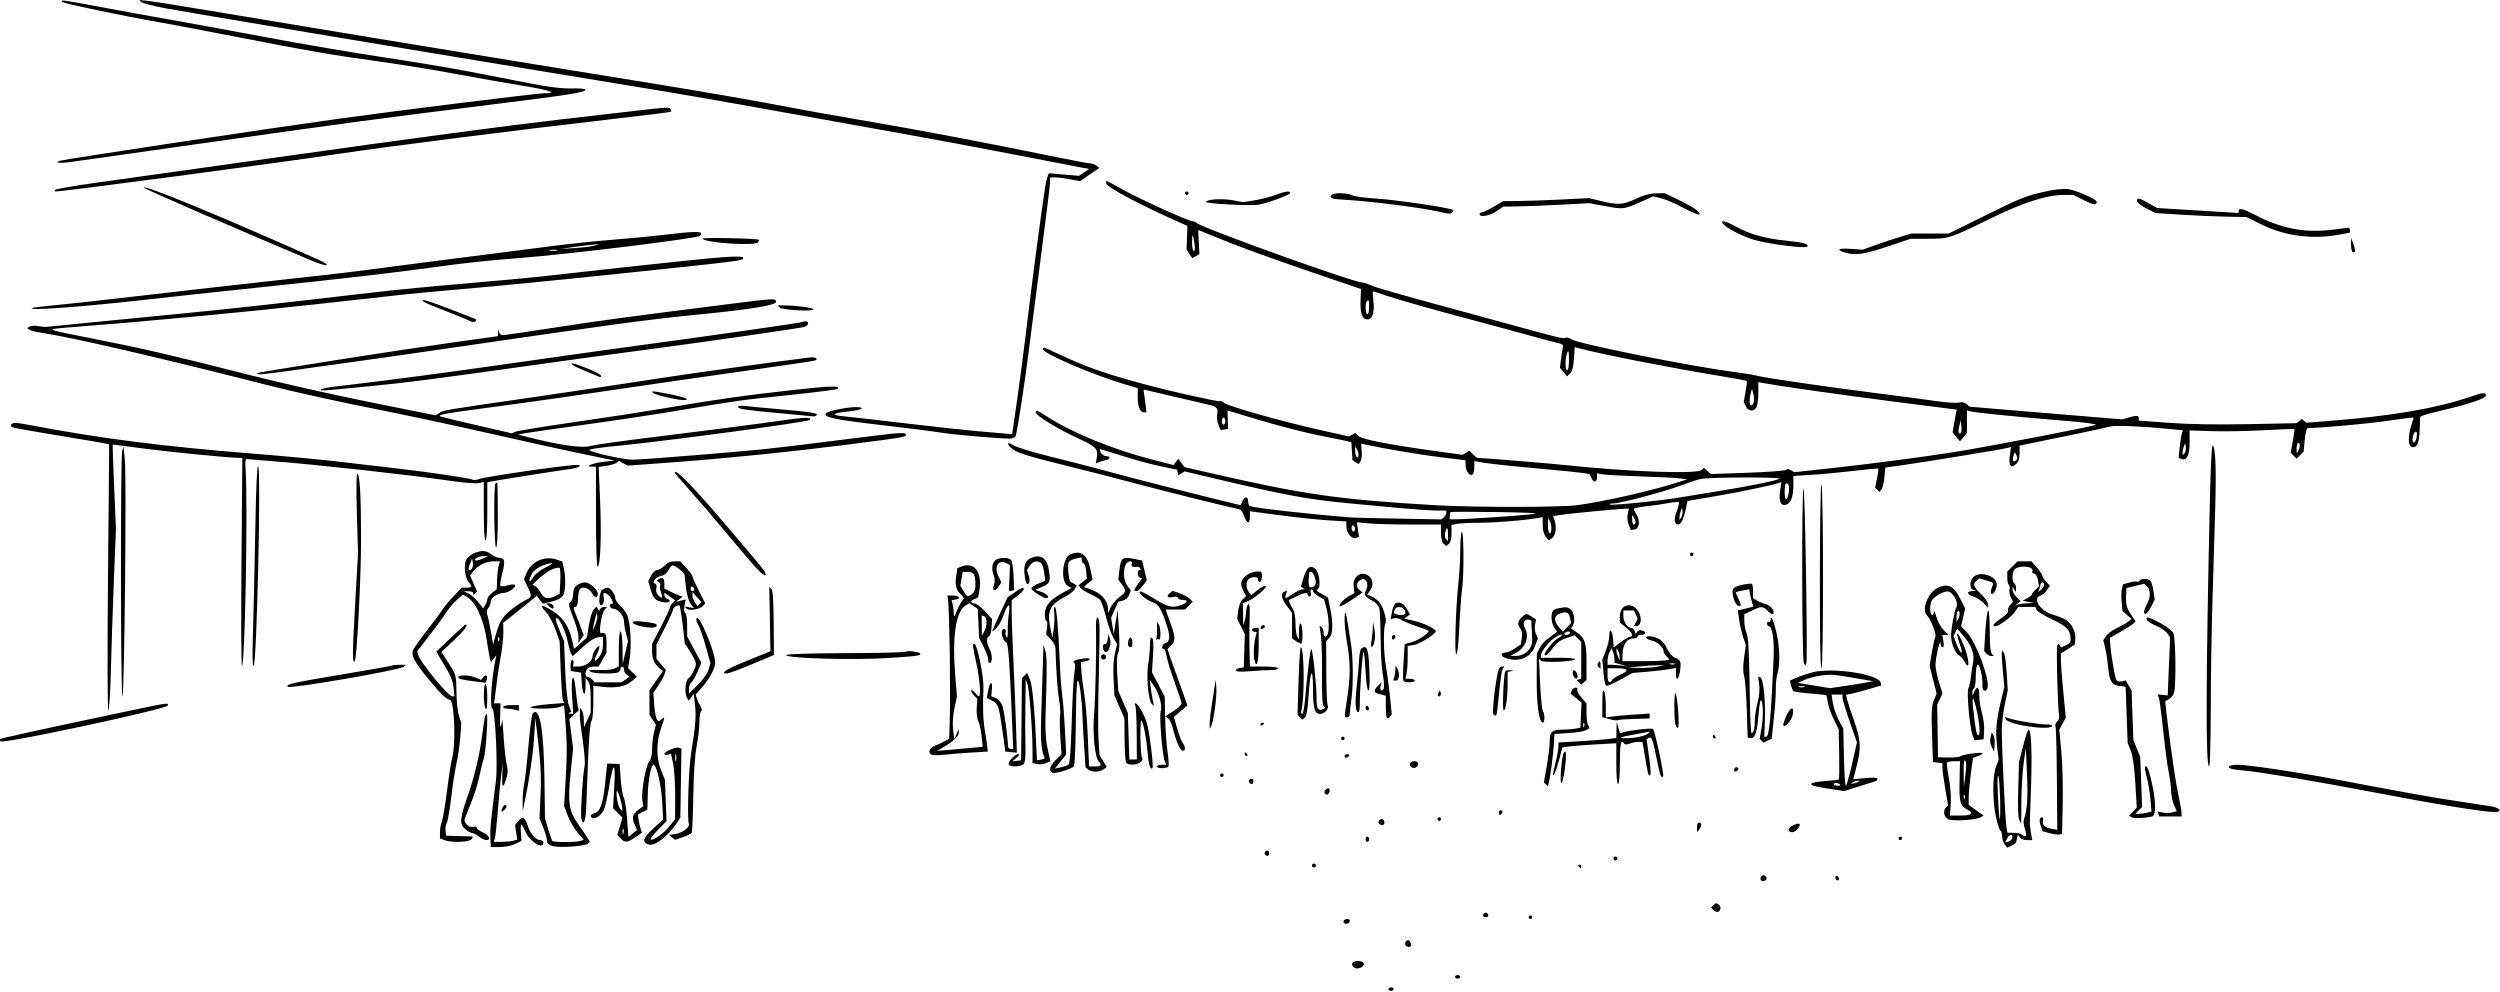 <svg xmlns="http://www.w3.org/2000/svg" width="1426" height="566" viewBox="0 0 1426 566" fill="none"><path d="M793.452 563.194C794.277 563.195 794.952 563.644 794.952 564.194C794.952 564.744 794.277 565.194 793.452 565.194C792.627 565.194 791.952 564.744 791.952 564.194C791.952 563.644 792.627 563.194 793.452 563.194ZM831.452 556.194C832.277 556.195 832.952 556.644 832.952 557.194C832.952 557.744 832.277 558.194 831.452 558.194C830.627 558.194 829.952 557.744 829.952 557.194C829.952 556.644 830.627 556.194 831.452 556.194ZM771.393 549.29C772.464 547.557 777.951 547.922 777.952 549.726C777.952 551.934 773.798 553.325 772.084 551.691C771.331 550.973 771.02 549.893 771.393 549.29ZM801.576 537.732C802.334 535.757 803.847 535.759 804.606 537.737C805.36 539.703 804.468 540.606 802.512 539.855C801.633 539.518 801.236 538.617 801.576 537.732ZM766.495 525.125C767.245 523.91 769.952 523.918 769.952 525.135C769.952 526.485 768.129 527.42 766.936 526.684C766.377 526.338 766.178 525.637 766.495 525.125ZM872.952 522.194C873.502 522.195 873.952 522.645 873.952 523.194C873.952 523.744 873.502 524.194 872.952 524.194C872.402 524.194 871.952 523.744 871.952 523.194C871.952 522.644 872.402 522.194 872.952 522.194ZM846.591 520.888C847.39 520.089 848.952 520.992 848.952 522.253C848.952 522.771 848.277 523.194 847.452 523.194C845.906 523.194 845.465 522.014 846.591 520.888ZM977.176 516.37C978.64 514.906 979.255 514.897 980.674 516.316C982.025 517.668 981.239 520.194 979.467 520.194C978.769 520.194 977.702 519.598 977.098 518.87L976 517.546L977.176 516.37ZM1004.4 500.281C1005.26 498.882 1006.65 498.892 1007.52 500.306C1008.38 501.701 1005.78 503.422 1004.6 502.239C1004.12 501.76 1004.03 500.879 1004.4 500.281ZM1046.95 500.635C1046.95 499.778 1047.4 499.354 1047.95 499.694C1048.5 500.034 1048.95 500.735 1048.95 501.253C1048.95 501.771 1048.5 502.194 1047.95 502.194C1047.4 502.194 1046.95 501.492 1046.95 500.635ZM900.893 493.194C901.474 493.195 901.952 493.644 901.952 494.194C901.952 494.744 901.754 495.194 901.511 495.194C901.268 495.194 900.792 494.744 900.452 494.194C900.112 493.644 900.311 493.194 900.893 493.194ZM748.505 493.109C748.827 492.588 749.516 492.425 750.037 492.747C750.558 493.069 750.72 493.758 750.398 494.279C750.076 494.8 749.388 494.962 748.867 494.641C748.346 494.319 748.183 493.63 748.505 493.109ZM920.505 489.109C920.827 488.588 921.516 488.425 922.037 488.747C922.558 489.069 922.72 489.758 922.398 490.279C922.076 490.8 921.388 490.962 920.867 490.641C920.346 490.319 920.183 489.63 920.505 489.109ZM721.646 485.833C722.771 484.707 723.952 485.148 723.952 486.694C723.952 487.519 723.529 488.194 723.011 488.194C721.75 488.194 720.847 486.632 721.646 485.833ZM1141.89 371.585C1143.06 370.415 1144.09 375.047 1144.63 383.999L1145.23 393.836L1143.62 401.265C1142.73 405.351 1141.93 411.844 1141.84 415.694C1141.66 423.604 1143.71 467.017 1144.49 471.844L1145 474.994H1148.51C1150.43 474.994 1152.68 475.553 1153.5 476.237C1155.74 478.095 1156.29 476.763 1154.96 472.72C1154.31 470.735 1154.07 468.344 1154.43 467.403C1156.29 462.575 1156.83 454.801 1156.21 441.459L1155.52 426.694L1154.31 435.194C1153.65 439.869 1153.06 449.545 1153 456.694L1152.89 469.694L1151.82 467.849C1151.13 466.655 1150.9 460.475 1151.19 450.349L1151.63 434.694L1154 425.444C1155.3 420.357 1156.69 416.194 1157.09 416.194C1158.58 416.196 1159.12 427.494 1158.57 446.779C1158.25 457.732 1157.91 467.594 1157.82 468.694C1157.73 469.795 1158 472.608 1158.43 474.944L1159.21 479.194H1156.13C1154.25 479.194 1152.65 478.511 1152.03 477.444C1151.47 476.482 1150.94 476.031 1150.86 476.444C1150.77 476.857 1150.59 477.644 1150.45 478.194C1150.31 478.744 1150.15 479.654 1150.08 480.215C1150.01 480.777 1148.82 481.753 1147.43 482.384L1144.92 483.53L1143.47 481.612C1142.67 480.557 1142 478.483 1141.98 477.003C1141.97 475.524 1141.54 474.057 1141.03 473.742C1140.52 473.428 1139.4 470.051 1138.53 466.236C1136.47 457.187 1136.46 442.472 1138.5 437.362L1140.05 433.489L1139.12 425.591C1138.11 417.115 1138.66 411.025 1141.48 399.243L1143.26 391.793L1142.35 381.912C1141.85 376.479 1141.65 371.833 1141.89 371.585ZM270.281 315.652C274.7 313.73 277.27 313.87 280.225 316.194C281.623 317.294 283.723 318.194 284.891 318.194C287.938 318.194 288.283 320.129 286.475 327.106C285.597 330.494 285.121 333.657 285.416 334.136C285.713 334.617 287.518 334.526 289.452 333.933C291.376 333.342 293.288 333.198 293.701 333.613C294.843 334.762 290.052 338.194 287.306 338.194C284.116 338.194 279.952 340.982 279.952 343.118C279.952 344.05 279.325 345.669 278.558 346.718C277.688 347.909 277.453 349.387 277.932 350.659C278.354 351.778 279.283 356.07 279.997 360.194L281.295 367.694L282.215 364.194C284.572 355.229 286.152 352.339 290.867 348.362C293.534 346.114 297.344 343.498 299.334 342.549C303.549 340.539 303.616 340.196 300.903 334.594L298.854 330.362L300.282 326.946C303.056 320.307 310.484 316.894 317.279 319.137L320.736 320.278L321.667 324.486C322.68 329.062 322.632 335.473 321.562 338.848C320.889 340.968 318.127 342.442 312.507 343.681L309.562 344.33L307.868 342.083L306.173 339.836L300.171 344.765C296.87 347.476 292.56 350.939 290.593 352.461L287.017 355.228L287.124 360.461C287.182 363.339 286.525 369.519 285.663 374.194C284.801 378.869 283.819 385.169 283.481 388.194C283.144 391.219 282.623 395.382 282.322 397.444L281.776 401.194H285.491L285.278 408.944C285.136 414.115 285.321 415.696 285.833 413.694L286.6 410.694L287.36 421.694C287.779 427.744 288.558 434.411 289.092 436.509C289.77 439.168 289.707 441.441 288.887 444.009C286.896 450.245 286.194 449.654 286.524 442.016L286.841 434.694L285.938 441.694C285.441 445.545 284.563 454.77 283.985 462.194C283.407 469.619 282.661 476.707 282.327 477.944L281.719 480.194L286.085 480.18C288.487 480.173 291.483 479.89 292.744 479.553L295.036 478.939L294.412 474.778L293.788 470.618L295.708 468.247C298.052 465.352 299.434 466.06 301.002 470.958C302.455 475.496 305.654 479.194 308.126 479.194C309.13 479.195 309.952 479.869 309.952 480.694C309.952 484.779 302.276 480.181 299.818 474.623C298.741 472.189 297.618 470.197 297.323 470.194C297.028 470.194 296.937 472.32 297.119 474.918L297.452 479.642L293.952 481.37C292.027 482.32 288.089 483.12 285.202 483.146L279.952 483.194L279.76 478.944C279.478 472.698 279.727 470.019 282.896 445.194C283.991 436.616 282.446 404.909 280.906 404.361C279.309 403.803 280.239 388.056 282.539 376.694L283.146 373.694L281.621 375.694L280.095 377.694L279.587 376.194C279.307 375.369 278.392 370.168 277.552 364.636C275.709 352.491 271.133 342.967 265.76 340.091L264.045 339.173L260.537 342.254C258.607 343.948 256.013 346.99 254.771 349.014C253.53 351.038 249.235 356.938 245.224 362.124L237.932 371.555L238.563 373.624C239.912 378.043 255.676 397.194 257.964 397.194H259.206L258.736 392.3C258.451 389.329 257.123 385.526 255.359 382.624C253.76 379.994 251.648 376.459 250.666 374.768L248.88 371.694L257.012 363.944C261.484 359.683 265.325 356.195 265.548 356.194C267.407 356.195 264.802 359.736 258.871 365.27L251.79 371.876L255.871 378.19C260.269 384.994 260.221 384.802 260.429 396.694C260.506 401.094 261.155 406.426 261.87 408.543L263.172 412.391L262.487 421.043C262.11 425.801 261.19 432.169 260.443 435.194C259.696 438.219 258.36 446.723 257.475 454.091C256.589 461.459 255.407 468.342 254.847 469.391C254.287 470.437 253.969 472.508 254.14 473.993L254.452 476.694L261.452 476.884C265.302 476.988 268.845 477.1 269.324 477.134C269.803 477.167 269.637 477.87 268.952 478.694C267.505 480.438 257.609 480.774 253.517 479.219L250.952 478.244V474.784C250.952 472.881 251.445 470.057 252.048 468.509C252.651 466.96 253.969 459.111 254.977 451.064C255.985 443.019 257.297 434.627 257.892 432.417C260.152 424.022 259.171 399.239 256.575 399.162C254.741 399.111 250.483 394.903 243.446 386.188C236.306 377.343 234.559 374.007 235.506 371.024C235.839 369.975 239.443 364.856 243.514 359.647C247.586 354.439 251.68 348.942 252.611 347.435C253.543 345.926 256.345 342.557 258.84 339.944L263.377 335.194H266.164C269.366 335.194 269.6 334.569 267.334 332.063C265.227 329.735 264.385 322.123 265.917 319.259C266.573 318.034 268.537 316.41 270.281 315.652ZM346.645 335.224C348.145 335.186 350.952 339.109 350.952 341.242C350.952 342.124 352.12 343.936 353.547 345.27C354.974 346.603 356.798 348.955 357.599 350.496C359.491 354.132 360.394 368.121 359.206 375.378L358.274 381.063L360.762 383.549L363.248 386.035L360.35 388.568C356.945 391.543 351.026 392.682 343.696 391.772L338.452 391.12V400.505C338.452 405.892 337.978 410.485 337.338 411.292C336.669 412.135 335.922 420.663 335.464 432.694C335.046 443.694 334.555 456.286 334.374 460.679C334.047 468.609 332.746 471.494 331.584 466.866C330.961 464.383 332.442 441.075 333.488 436.907C333.81 435.625 333.369 429.427 332.508 423.135C330.576 409.009 330.599 409.24 330.81 406.194L330.982 403.694L331.952 405.194C332.485 406.02 332.965 408.495 333.018 410.694L333.114 414.694L336.899 406.694L336.926 398.635C336.944 393.063 336.499 389.977 335.484 388.635L334.016 386.694L333.984 391.644C333.941 398.252 332.234 396.345 331.792 389.194L331.452 383.694L325.452 382.694V379.444C325.452 377.657 325.895 376.308 326.436 376.444C326.976 376.582 327.286 377.483 327.123 378.444L326.826 380.194L330.139 380.161C334.017 380.122 337.952 377.217 337.952 374.394C337.953 372.216 341.865 366.89 341.919 368.994C341.937 369.708 341.244 371.663 340.378 373.337C338.325 377.306 339.151 378.028 341.838 374.612C343.255 372.81 343.952 370.488 343.952 367.568V363.211L341.03 363.531C339.189 363.732 335.989 365.788 332.379 369.087L326.649 374.323L325.827 373.008C325.375 372.286 324.491 369.219 323.863 366.194C322.685 360.522 319.749 353.806 317.966 352.703C316.367 351.714 316.763 353.801 319.345 359.974L321.739 365.694L322.367 381.88C322.747 391.67 323.553 399.647 324.408 402.068L325.82 406.071L324.636 406.554C323.985 406.819 324.242 407.072 325.207 407.115L326.962 407.194L326.315 397.34C325.539 385.499 327.31 382.189 328.39 393.464C328.77 397.44 329.322 401.687 329.615 402.901L330.146 405.108L327.45 407.608L324.753 410.108L325.833 418.401L326.914 426.694L325.497 440.646C323.766 457.695 324.465 462.549 329.717 469.973C331.771 472.877 334.12 476.349 334.937 477.688L336.423 480.123L335.266 481.28C334.629 481.916 330.102 482.665 325.206 482.944C315.54 483.495 311.952 482.48 311.952 479.196C311.952 478.136 311 474.889 309.837 471.981L307.721 466.694L308.312 453.771C308.844 442.136 308.41 434.693 306.09 415.694L305.357 409.694L304.6 421.194C303.94 431.198 301.88 445.014 299.006 458.694L298.166 462.694L298.103 457.194C298.068 454.169 298.468 449.669 298.993 447.194C299.518 444.719 300.622 434.843 301.446 425.247C302.27 415.653 303.366 407.381 303.881 406.865C307.901 402.846 310.172 415.861 310.571 445.194L310.863 466.694L312.673 472.876C313.668 476.276 314.766 479.341 315.113 479.688C315.941 480.51 328.391 480.506 330.982 479.684L332.984 479.049L329.476 474.951C327.547 472.697 325.017 468.342 323.854 465.273L321.742 459.694L322.592 445.694C323.507 430.632 323.475 423.349 322.44 410.501L321.782 402.308L319.302 403.251C316.083 404.475 300.929 404.494 302.859 403.272C303.634 402.782 308.243 402.067 313.103 401.682L321.938 400.983L321.196 399.838C320.787 399.209 320.172 391.269 319.83 382.194L319.207 365.694L316.808 358.987C315.488 355.298 313.101 350.915 311.503 349.247C307.257 344.816 308.981 344.512 315.33 348.573C321.355 352.427 324.436 357.131 326.357 365.406L327.452 370.119L331.095 366.906L334.737 363.694L335.938 356.421C336.599 352.421 337.837 348.45 338.691 347.597L340.243 346.046L340.972 347.227L341.702 348.408L342.386 347.301C342.762 346.692 343.788 346.194 344.666 346.194H346.262L344.74 347.944C343.157 349.764 341.36 361.292 342.693 361.079C345.456 360.637 345.952 361.5 345.952 366.746V372.298L341.452 380.179L338.902 380.186C337.501 380.191 335.813 380.734 335.152 381.394C333.517 383.029 333.634 386.194 335.33 386.194C336.087 386.195 337.267 386.87 337.952 387.694L339.197 389.194H354.507L356.851 387.552L359.196 385.91L357.574 385.002C356.682 384.503 355.952 383.217 355.952 382.144C355.952 381.072 355.502 380.195 354.952 380.194C354.402 380.194 353.952 380.821 353.952 381.587C353.952 382.353 353.24 383.253 352.37 383.587C349.863 384.549 338.607 384.262 336.952 383.194C335.189 382.055 335.633 381.982 343.14 382.18C346.269 382.263 349.756 381.834 350.89 381.227L352.952 380.124V370.159C352.952 364.182 353.352 360.194 353.952 360.194C354.538 360.197 355 364.024 355.069 369.444L355.186 378.694L358.232 365.694L357.093 361.43C356.465 359.084 355.952 355.963 355.952 354.494C355.952 351.378 352.413 347.195 349.778 347.194C348.774 347.194 347.952 346.519 347.952 345.694C347.952 344.869 348.289 344.307 348.702 344.444C350.126 344.918 349.697 342.687 347.934 340.444C345.674 337.571 343.532 337.482 344.267 340.29C344.893 342.684 344.165 345.194 342.845 345.194C341.104 345.194 341.858 337.348 343.702 336.274C344.664 335.714 345.988 335.241 346.645 335.224ZM391.498 323.944C393.393 326.007 394.943 328.144 394.943 328.694C394.944 329.246 396.588 332.942 398.599 336.909L402.256 344.123L401.068 345.554C399.398 347.566 392.977 348.636 391.572 347.138L390.452 345.943L395.866 346.9L393.984 344.508C392.441 342.546 391.076 336.048 390.505 327.941C390.413 326.636 384.638 322.133 383.52 322.495C382.933 322.686 381.892 323.989 381.208 325.392C380.433 326.98 378.82 328.17 376.934 328.548C373.839 329.167 371.629 332.253 373.77 332.967C374.454 333.195 374.71 334.311 374.378 335.633C374.019 337.062 374.436 338.535 375.499 339.598C377.712 341.81 378.257 341.127 376.973 337.749C376.404 336.251 376.224 334.564 376.573 333.998C376.922 333.433 376.588 332.571 375.83 332.082L374.452 331.194L375.904 330.26C377.944 328.948 378.952 329.864 378.952 333.026V335.739L382.202 337.37C383.99 338.267 386.352 339.301 387.452 339.669L389.452 340.337L387.452 341.831L385.452 343.326L388.271 342.634L391.09 341.943L390.431 345.454C390.028 347.605 390.194 349.226 390.862 349.638C391.464 350.011 391.952 353.163 391.952 356.676V363.04L396.006 370.556L400.06 378.072L397.896 383.102C396.706 385.867 395.107 388.65 394.342 389.285C393.578 389.92 392.952 391.604 392.952 393.029V395.619L397.985 390.661C400.925 387.765 403.482 384.158 404.132 381.986L405.246 378.269L402.504 368.481C400.996 363.099 399.101 357.654 398.294 356.383C397.486 355.112 397.004 353.539 397.221 352.887C398.417 349.299 407.894 371.494 407.937 377.984C407.957 381.155 404.545 387.532 400.329 392.199L396.792 396.114L397.476 398.404C397.852 399.663 398.783 401.683 399.545 402.892C400.412 404.266 400.559 405.318 399.94 405.701C399.397 406.038 398.943 408.874 398.932 412.003C398.922 415.133 398.211 421.294 397.354 425.694C396.362 430.784 395.671 441.047 395.455 453.907C395.269 465.023 394.854 474.543 394.533 475.063C394.212 475.583 391.957 476.685 389.524 477.515L385.1 479.022L383.276 477.64C382.273 476.88 381.677 476.212 381.952 476.157C382.229 476.102 383.78 475.883 385.399 475.672C389.092 475.191 393.616 471.813 392.952 470.033C391.858 467.103 392.79 438.136 394.266 429.194C396.714 414.362 397.179 408.457 396.417 401.89L395.71 395.804L394.292 397.744L392.873 399.684L391.928 398.189C390.388 395.754 390.771 388.589 392.518 387.139C394.526 385.473 396.952 380.79 396.952 378.581C396.952 377.64 395.525 374.645 393.78 371.926L390.607 366.983L389.816 359.839C388.893 351.503 387.863 345.197 387.424 345.194C386.054 345.194 383.954 346.624 383.964 347.551C383.97 348.18 381.833 352.967 379.214 358.19L374.452 367.688V375.811L377.121 378.983L379.79 382.154L379.121 384.424C378.753 385.673 377.154 388.607 375.568 390.946L372.684 395.198L373.188 402.268C373.467 406.156 374.184 409.826 374.781 410.423L375.867 411.509L377.41 410.229C379.363 408.608 379.354 408.713 376.952 415.694C374.27 423.49 374.327 432.581 377.1 439.407L379.249 444.694L379.727 456.531L380.205 468.369L375.389 473.258C372.74 475.948 370.859 478.435 371.21 478.785C372.279 479.852 378.69 475.313 381.981 471.157L385.087 467.235L385.124 454.374C385.144 447.301 384.623 438.925 383.966 435.761L382.771 430.008L380.862 430.507C379.811 430.782 378.952 430.592 378.952 430.084C378.952 428.701 385.551 425.826 387.239 426.474L388.707 427.037L388.386 446.705L388.063 466.374L386.431 468.866C381.187 476.87 373.55 482.835 369.994 481.707C366.044 480.454 366.733 478.016 372.56 472.636L378.229 467.402L377.739 457.548C377.274 448.214 374.498 436.196 372.808 436.194C371.374 436.195 369.731 444.611 369.49 453.194L369.251 461.694L363.827 464.694L364.285 467.694C364.537 469.344 365.056 471.662 365.438 472.846L366.134 474.998L362.311 477.596C357.743 480.699 356.556 480.798 354.037 478.279L352.121 476.363L353.585 471.372L355.048 466.381L352.364 463.696L349.679 461.012L350.382 448.853C351.233 434.128 349.816 434.051 347.465 448.694C346.582 454.194 345.206 460.17 344.407 461.976C343.048 465.044 339.399 467.516 337.702 466.518C336.347 465.72 336.917 464.436 338.85 463.931C342.353 463.015 343.862 458.965 345.124 447.079L346.35 435.53L349.901 435.65L353.452 435.77L354.035 444.236C354.355 448.892 355.15 453.695 355.8 454.909C356.45 456.125 357.312 461.688 357.717 467.273L358.452 477.428L360.916 475.429L363.38 473.429L362.166 470.764C360.269 466.601 360.709 464.433 363.936 462.048L366.919 459.842L366.381 456.268C365.667 451.526 368.413 436.447 370.389 434.264C371.387 433.161 371.952 430.645 371.952 427.308C371.952 424.432 372.443 420.128 373.044 417.742L374.136 413.405L372.294 410.594L370.452 407.783V393.694L374.281 388.217L378.11 382.74L376.178 381.176C373.253 378.808 371.952 375.756 371.952 371.269V367.212L376.952 357.597C379.702 352.308 381.952 347.502 381.952 346.916C381.952 346.331 382.653 345.077 383.509 344.131L385.065 342.411L378.952 338.058V339.519C378.952 340.323 379.627 341.239 380.452 341.556C383.477 342.717 381.896 344.059 378.202 343.465C373.887 342.771 372.547 341.317 370.927 335.575L369.765 331.456L371.384 328.325C372.289 326.576 373.798 325.194 374.803 325.194C375.793 325.194 377.66 324.069 378.952 322.694C380.558 320.985 382.368 320.194 384.677 320.194H388.054L391.498 323.944ZM1147.76 477.933C1148.23 475.512 1146.26 475.754 1144.9 478.283L1143.79 480.373L1145.61 480.022C1146.61 479.829 1147.58 478.888 1147.76 477.933ZM779.952 477.194C780.502 477.195 780.952 477.87 780.952 478.694C780.952 479.519 780.502 480.194 779.952 480.194C779.402 480.194 778.952 479.519 778.952 478.694C778.952 477.869 779.402 477.194 779.952 477.194ZM277.623 407.194C278.58 407.202 277.098 429.677 275.94 432.723C275.385 434.184 274.229 438.825 273.371 443.036C272.513 447.248 270.268 454.313 268.381 458.735C266.495 463.158 264.952 467.288 264.952 467.914C264.952 469.977 268.095 472.283 270.057 471.661C271.145 471.315 271.952 471.535 271.952 472.178C271.952 472.793 273.527 473.954 275.452 474.758C279.002 476.242 280.272 479.194 277.36 479.194C276.484 479.194 274.623 478.294 273.225 477.194C271.826 476.095 270.13 475.195 269.452 475.194C268.775 475.194 267.036 474.261 265.587 473.121C262.033 470.326 262.177 467.071 266.37 455.294C270.375 444.048 273.552 430.911 274.979 419.694C275.538 415.295 276.221 410.682 276.494 409.444C276.767 408.207 277.275 407.194 277.623 407.194ZM1083.95 477.194C1084.5 477.195 1084.95 477.645 1084.95 478.194C1084.95 478.744 1084.5 479.194 1083.95 479.194C1083.4 479.194 1082.95 478.744 1082.95 478.194C1082.95 477.644 1083.4 477.194 1083.95 477.194ZM1161.85 323.729C1163.55 325.673 1164.95 327.781 1164.95 328.414C1164.95 329.047 1165.91 330.59 1167.09 331.842L1169.23 334.12L1167.62 336.581C1166.73 337.935 1165.09 339.331 1163.98 339.686C1158.93 341.289 1163.6 348.417 1171.18 350.668C1173.99 351.504 1177.33 352.868 1178.6 353.7C1181.78 355.782 1184.13 360.694 1183.76 364.476L1183.45 367.63L1180.15 369.845C1178.34 371.063 1176.4 372.209 1175.85 372.395C1175.19 372.614 1175.44 379.068 1176.58 391.054L1178.31 409.377L1176.47 412.787L1174.63 416.197L1175.8 428.946C1176.44 435.957 1176.8 449.344 1176.58 458.694L1176.2 475.694L1174.65 476.003C1173.8 476.173 1171.31 475.829 1169.12 475.239L1165.14 474.167L1164.06 471.066C1162.98 467.982 1163.3 466.194 1164.92 466.194C1165.38 466.195 1165.58 466.983 1165.34 467.944C1164.72 470.561 1166.06 471.936 1169.96 472.668L1173.47 473.326L1173.25 444.237C1173.14 428.241 1172.77 414.708 1172.43 414.164C1172.1 413.622 1172.54 412.46 1173.42 411.581C1174.3 410.702 1174.82 409.243 1174.57 408.339C1173.73 405.301 1172.76 369.311 1173.49 368.139L1174.2 366.98L1174.92 368.138L1175.63 369.296L1178.29 368.085C1180.92 366.888 1181.34 366.133 1181.03 363.194C1180.6 359.118 1178.12 356.792 1170.38 353.218C1165.92 351.157 1161.99 348.734 1161.64 347.833L1161.01 346.194H1151.18L1149.53 348.714C1147.61 351.651 1140.27 357.194 1138.3 357.194C1135.89 357.194 1136.91 355.754 1141.48 352.694C1144.28 350.823 1145.76 349.169 1145.43 348.299C1145.14 347.532 1145.66 346.065 1146.59 345.04L1148.28 343.175L1146.98 340.75C1146.27 339.416 1145.93 337.396 1146.22 336.261C1146.52 335.125 1146.36 333.944 1145.86 333.636C1145.36 333.328 1144.95 331.493 1144.95 329.558V326.04L1150.8 320.194H1158.75L1161.85 323.729ZM355.614 472.944C355.337 472.257 355.11 472.819 355.11 474.194C355.11 475.569 355.337 476.132 355.614 475.444C355.892 474.758 355.892 473.632 355.614 472.944ZM968.893 469.194C970.635 469.195 970.898 470.886 969.452 472.797L968.016 474.694L967.983 471.944C967.965 470.432 968.375 469.195 968.893 469.194ZM1022.64 470.851C1024.18 470.042 1025.81 469.606 1026.26 469.882C1027.57 470.694 1024.37 474.694 1022.41 474.694C1019.48 474.694 1019.61 472.434 1022.64 470.851ZM787.952 467.194C789.342 467.195 790.267 469.278 789.307 470.239C788.124 471.422 785.521 469.701 786.383 468.306C786.761 467.694 787.467 467.194 787.952 467.194ZM820.952 466.194C821.502 466.195 821.952 466.645 821.952 467.194C821.952 467.744 821.502 468.194 820.952 468.194C820.402 468.194 819.952 467.744 819.952 467.194C819.952 466.644 820.402 466.194 820.952 466.194ZM1104.98 335.473C1110.9 332.478 1114.32 334.005 1117.99 341.276L1120.94 347.107L1119.77 352.171L1118.6 357.235L1121.75 360.491C1127.26 366.171 1135.34 388.143 1133.59 392.691C1132.58 395.323 1130.41 393.847 1130.78 390.781C1130.97 389.275 1130.57 385.778 1129.91 383.012C1128.4 376.718 1126.99 378.334 1126.97 386.385C1126.96 389.514 1126.5 392.354 1125.95 392.694C1125.4 393.034 1124.98 394.073 1125.02 395.003L1125.09 396.694L1126.17 394.444C1127.88 390.896 1128.95 391.798 1128.95 396.79C1128.95 399.318 1129.65 403.796 1130.51 406.741C1131.36 409.687 1131.93 414.256 1131.76 416.895L1131.45 421.694L1128.84 421.997L1126.24 422.299L1125.2 419.497C1123.49 414.915 1121.67 394.598 1122.77 392.518C1123.31 391.514 1123.98 388.444 1124.27 385.694C1124.55 382.944 1125.1 379.272 1125.48 377.534C1126.42 373.195 1124.48 367.93 1120.05 362.813L1116.34 358.525L1115.31 360.716L1114.28 362.907L1115.88 367.021C1118.49 373.691 1120.22 374.298 1117.97 367.753C1116.86 364.515 1116.14 361.671 1116.38 361.433C1117.06 360.758 1120.5 368.203 1121.9 373.368C1123.52 379.348 1122.81 381.728 1120.65 377.565C1119.76 375.845 1118.31 374.164 1117.44 373.829C1115.44 373.059 1113.07 367.466 1112.9 363.072C1112.75 359.353 1114.7 348.635 1116 346.065C1117.19 343.694 1113.96 337.766 1111.26 337.382C1108.99 337.058 1104.37 339.445 1102.2 342.065C1100.71 343.871 1100.54 349.819 1101.95 350.694C1102.5 351.034 1102.98 350.275 1103.02 349.003C1103.06 347.717 1103.66 348.818 1104.38 351.49C1105.09 354.128 1106.94 357.616 1108.5 359.24L1111.33 362.194H1107.86L1108.52 365.694C1108.95 367.988 1108.79 369.194 1108.06 369.194C1107.45 369.194 1106.91 368.182 1106.87 366.944C1106.74 363.579 1104.04 375.138 1104.01 379.194C1103.99 381.12 1104.89 385.588 1105.99 389.124L1108.01 395.555L1106.49 398.759L1104.97 401.964L1105.45 431.944L1111.34 432.077C1114.58 432.15 1117.73 431.812 1118.34 431.325C1119.68 430.262 1130.95 428.785 1130.95 429.674C1130.95 430.017 1129.7 430.735 1128.16 431.27L1125.38 432.242L1124.15 441.468C1123.48 446.542 1122.93 452.574 1122.94 454.871L1122.95 459.049L1125.34 460.871C1126.66 461.874 1128.57 463.233 1129.59 463.892L1131.45 465.09L1130 466.076C1127.65 467.675 1114.12 468.593 1111.37 467.34C1108.78 466.16 1108.08 462.468 1110.07 460.481L1111.18 459.369L1109.57 449.907C1108.68 444.704 1107.95 439.294 1107.95 437.887V435.327L1105.26 435.01L1102.57 434.694L1102.2 424.194C1101.55 405.987 1101.67 402.784 1103.19 399.168L1104.66 395.643L1102.64 387.721L1100.63 379.8L1101.89 372.247C1102.58 368.094 1103.5 364.06 1103.93 363.283C1104.7 361.884 1101.23 353.067 1099.04 350.877C1095.96 347.798 1099.68 338.158 1104.98 335.473ZM1139.9 442.694C1139.34 441.451 1139.23 445.614 1139.6 453.694C1139.93 460.844 1140.38 466.882 1140.58 467.111C1141.4 468.02 1140.75 444.561 1139.9 442.694ZM1220.44 331.21C1221.32 329.786 1225.51 329.942 1226.7 331.444C1227.25 332.133 1228.01 334.804 1228.38 337.382L1229.06 342.07L1226.98 346.132C1224.97 350.085 1222.95 351.483 1222.95 348.929C1222.95 348.233 1223.81 346.071 1224.85 344.123C1226.88 340.327 1226.68 336.039 1224.36 334.12L1222.99 332.984L1217.97 334.189L1212.95 335.393L1212.77 338.544C1212.42 344.51 1212.87 346.477 1215.5 350.45L1218.14 354.435L1216.8 355.752C1216.06 356.476 1212.75 358.586 1209.45 360.441L1203.45 363.814L1203.59 366.254C1203.94 372.498 1206.33 386.822 1207.2 387.934C1207.74 388.616 1209.15 388.933 1210.32 388.637L1212.46 388.099L1214.15 390.956L1215.84 393.813L1216.36 407.993L1216.89 422.172L1218.84 426.933L1220.79 431.694L1221.32 445.997L1221.85 460.299L1219.9 462.247L1217.95 464.194L1220.2 464.18C1221.44 464.173 1223.53 463.88 1224.84 463.529L1227.22 462.891L1226.59 455.792C1226.25 451.888 1225.3 446.24 1224.49 443.241C1223.69 440.241 1223.24 437.571 1223.5 437.307C1224.67 436.148 1225.91 439.354 1227.81 448.392C1229.84 458.072 1229.74 465.048 1227.56 465.696C1224.28 466.67 1217.22 466.974 1215.96 466.196L1214.5 465.299L1216.66 462.997L1218.81 460.694L1217.99 446.694C1217.44 437.266 1216.59 431.225 1215.39 428.194L1213.61 423.694L1212.45 391.694L1209.45 391.36C1204.59 390.819 1203.27 388.84 1202.51 380.902C1202.13 376.938 1201.34 371.783 1200.77 369.448L1199.72 365.202L1201.28 362.812C1202.14 361.498 1205.01 359.402 1207.65 358.154C1210.29 356.907 1213.21 355.235 1214.14 354.44L1215.83 352.994L1213.26 350.785L1210.7 348.576L1210.2 343.439C1209.93 340.614 1209.99 337.173 1210.34 335.793L1210.97 333.284L1214.62 332.276C1216.62 331.722 1218.61 331.484 1219.04 331.748C1219.47 332.011 1220.1 331.769 1220.44 331.21ZM1224.53 353.525C1223.72 351.436 1225.96 351.987 1232.43 355.472C1235.73 357.244 1238.98 359.819 1239.67 361.194C1241.01 363.872 1241.33 390.616 1240.08 395.099C1239.54 397.029 1237.63 398.859 1235.18 399.797C1234.52 400.058 1240.26 442.651 1242.1 451.194C1243.23 456.419 1244.22 461.819 1244.3 463.194L1244.45 465.694H1231.62L1230.68 462.89L1233.69 463.491C1235.34 463.821 1237.8 463.777 1239.16 463.393L1241.62 462.694L1240.06 459.194C1239.21 457.269 1238.46 453.669 1238.41 451.194C1238.35 448.719 1237.8 444.219 1237.18 441.194C1236.08 435.751 1235.04 427.725 1233.03 409.075C1232.46 403.785 1231.7 398.697 1231.34 397.767L1230.69 396.078L1233.57 396.386L1236.45 396.694L1237.14 380.194L1237.83 363.694L1236.36 361.424C1235.54 360.176 1232.66 358.187 1229.96 357.005C1227.25 355.823 1224.81 354.258 1224.53 353.525ZM1114.53 434.194C1112.63 434.194 1110.85 434.544 1110.59 434.972C1110.32 435.4 1110.79 439.337 1111.63 443.722C1112.52 448.359 1112.96 454.517 1112.69 458.444L1112.22 465.194H1118.03C1124.77 465.194 1126.26 463.921 1122.06 461.748C1118.02 459.66 1117.44 457.414 1117.73 444.944L1117.98 434.194H1114.53ZM855.952 462.194C856.502 462.195 856.952 462.617 856.952 463.135C856.952 463.653 856.502 464.354 855.952 464.694C855.402 465.034 854.952 464.61 854.952 463.753C854.952 462.896 855.402 462.194 855.952 462.194ZM1276.26 436.198C1281.99 436.204 1311 440.489 1330.45 444.201C1369.33 451.62 1389.44 455.224 1402.95 457.192C1410.93 458.353 1419.22 459.616 1421.37 459.999C1426.23 460.861 1427.44 463.194 1423.03 463.194C1416.61 463.194 1388.68 458.628 1352.45 451.659C1323.61 446.11 1290.62 440.549 1281.45 439.689C1272.91 438.889 1270.75 438.331 1271.5 437.122C1271.81 436.612 1273.96 436.196 1276.26 436.198ZM288.059 459.194C289.441 459.195 289.114 460.814 287.452 462.194C285.824 463.545 285.62 463.222 286.559 460.776C286.893 459.907 287.568 459.195 288.059 459.194ZM351.992 451.194C351.594 451.194 351.58 453.241 351.959 455.743C352.339 458.245 353.168 460.81 353.801 461.443L354.952 462.594V461.337C354.952 458.895 352.706 451.199 351.992 451.194ZM1120.56 453.465C1120.22 453.133 1119.99 453.724 1120.03 454.777C1120.08 455.942 1120.32 456.179 1120.63 455.382C1120.92 454.66 1120.89 453.797 1120.56 453.465ZM756.074 450.547C756.682 449.815 757.558 449.451 758.021 449.737C758.97 450.325 758.132 453.194 757.012 453.194C755.496 453.194 755.012 451.827 756.074 450.547ZM1033.45 383.579C1044.95 380.465 1071.77 384.465 1072.75 389.438L1073.05 390.968L1066.25 392.989C1062.51 394.101 1057.99 395.312 1056.2 395.682L1052.95 396.353L1053.59 399.023C1053.94 400.493 1055.74 405.97 1057.59 411.194C1061.46 422.134 1061.71 426.655 1059 437.082L1057.08 444.469L1064.02 443.825C1068.56 443.403 1070.95 443.538 1070.95 444.218C1070.95 444.79 1070.39 445.434 1069.7 445.651C1069.02 445.868 1064.74 447.212 1060.19 448.638L1051.93 451.229L1045.19 450.194C1034.68 448.58 1032.82 448.086 1033.18 447.011C1033.36 446.46 1036.87 445.795 1040.97 445.532C1045.07 445.269 1048.63 444.847 1048.88 444.594C1049.14 444.337 1049.22 437.782 1049.06 430.022L1048.78 415.91L1045.99 410.302C1044.45 407.218 1042.94 402.951 1042.62 400.82C1042.3 398.69 1041.88 396.787 1041.68 396.59C1041.48 396.395 1037.45 395.937 1032.72 395.573C1027.99 395.209 1023.7 394.637 1023.19 394.303C1022.68 393.967 1021.96 392.465 1021.59 390.963L1020.92 388.233L1024.69 386.583C1026.76 385.675 1030.7 384.324 1033.45 383.579ZM1120.97 433.81C1120.28 433.123 1119.99 435.363 1120.08 440.744L1120.21 448.694L1121.09 441.76C1121.68 437.213 1121.63 434.476 1120.97 433.81ZM896.502 393.923C897.251 391.972 900.359 391.504 899.682 393.444C899.443 394.133 900.53 396.172 902.099 397.979L904.952 401.264V407.029C904.952 410.2 905.421 413.263 905.994 413.836C908.031 415.874 903.94 417.497 895.252 418.098L886.627 418.694L886.36 424.194C886.098 429.598 884.136 444.328 883.308 447.111L882.886 448.528L881.751 447.393L880.616 446.258L882.284 436.918C883.201 431.782 883.952 425.557 883.952 423.086C883.952 417.411 885.201 416.194 891.027 416.194C893.598 416.194 896.996 415.935 898.577 415.618L901.452 415.041L901.783 407.908L902.114 400.774L898.976 398.214L895.839 395.653L896.502 393.923ZM1049.59 447.498C1048.51 446.418 1045.95 446.266 1045.95 447.282C1045.95 447.784 1046.93 448.194 1048.12 448.194C1049.31 448.194 1049.97 447.881 1049.59 447.498ZM1045.43 400.913C1045.82 403.508 1047.33 407.896 1048.78 410.663L1051.42 415.694L1051.78 431.944C1051.97 440.882 1052.46 448.194 1052.86 448.194C1053.27 448.188 1054.86 442.637 1056.4 435.854L1059.19 423.514L1055.07 411.539C1052.81 404.953 1050.95 398.806 1050.95 397.879V396.194H1044.72L1045.43 400.913ZM712.646 444.833C713.771 443.707 714.952 444.148 714.952 445.694C714.952 446.519 714.529 447.194 714.011 447.194C712.75 447.194 711.847 445.632 712.646 444.833ZM923.085 414.998L924.037 418.302L925.745 417.778C930.03 416.465 942.24 415.093 942.902 415.85C944.087 417.207 949.363 442.102 948.625 442.854C947.441 444.038 946.976 442.721 944.824 432.101C942.592 421.088 942.094 419.855 940.332 420.986L939.229 421.694L940.6 431.601C941.861 440.715 941.814 443.389 940.418 441.993C940.124 441.699 939.439 438.587 938.898 435.076C938.356 431.566 937.661 427.458 937.353 425.944L936.793 423.194H934.438C933.142 423.194 930.944 423.627 929.553 424.156C927.933 424.772 926.809 424.772 926.428 424.156C924.64 421.262 923.952 424.327 923.952 435.194C923.952 442.525 923.563 447.191 922.952 447.194C922.343 447.194 921.952 442.654 921.952 435.574V423.954L910.202 424.609C903.74 424.97 896.812 425.505 894.807 425.8L891.161 426.334L889.335 433.377C888.33 437.249 886.957 441.155 886.284 442.056C885.542 443.049 885.819 440.742 886.989 436.194C888.05 432.069 888.925 427.524 888.935 426.094L888.952 423.494L901.063 422.81C907.724 422.433 915.149 421.854 917.563 421.524L921.952 420.922L922.042 416.308L922.132 411.694L923.085 414.998ZM1059.95 445.28C1059.13 445.249 1057.78 445.661 1056.95 446.194C1055.12 447.375 1056.7 447.375 1059.45 446.194C1060.77 445.628 1060.94 445.316 1059.95 445.28ZM891.601 430.456C891.934 429.131 892.542 428.418 892.953 428.871C893.946 429.969 892.002 445.417 890.709 446.694C889.676 447.714 890.35 435.442 891.601 430.456ZM696.952 441.194C697.502 441.195 697.952 441.645 697.952 442.194C697.952 442.744 697.502 443.194 696.952 443.194C696.402 443.194 695.952 442.744 695.952 442.194C695.952 441.644 696.402 441.194 696.952 441.194ZM610.332 316.357C616.351 313.441 620.195 316.231 621.976 324.808L623.178 330.602L620.314 332.893C618.652 334.223 618.053 335.186 618.886 335.189C619.675 335.193 622.275 336.14 624.664 337.296C629.106 339.447 631.887 343.257 632.034 347.394L632.115 349.694L633.508 346.515C634.273 344.766 636.487 342.125 638.426 340.646C642.531 337.516 642.631 337.031 639.919 333.363L637.885 330.613L638.566 324.815C639.352 318.126 640.187 317.516 646.808 318.796L651.452 319.694L654.142 331.019L651.858 334.106C650.603 335.805 648.986 337.194 648.264 337.194C646.466 337.194 646.599 336.6 649.202 333.01L651.452 329.907L650.202 329.467C648.686 328.934 648.519 325.195 650.011 325.194C650.592 325.194 650.784 324.732 650.436 324.167C650.087 323.603 649.273 323.206 648.627 323.286C645.991 323.611 645.045 323.115 645.59 321.694C645.957 320.739 645.574 320.195 644.534 320.194C640.837 320.194 639.785 329.696 643 334.044L645.047 336.814L644.072 339.377C643.498 340.888 642.011 342.213 640.452 342.605L637.807 343.269L635.783 347.844L633.759 352.419L635.29 361.694L636.402 354.694L637.513 347.694L638.215 359.043C638.694 366.787 638.56 371.057 637.795 372.487C637.06 373.861 636.878 377.932 637.266 384.307L637.857 394.032L640.583 400.363L643.308 406.694L643.746 419.944L644.184 433.194H648.452L648.373 418.375C648.329 410.225 647.964 403.025 647.563 402.375C647.162 401.725 647.198 401.197 647.643 401.201C649.168 401.215 652.8 407.696 654.365 413.194C655.768 418.127 658.067 437.166 657.366 438.044C656.217 439.475 655.141 436.011 654.556 429.001C653.87 420.771 652.231 412.321 651.065 410.997C650.106 409.909 650.427 430.532 651.395 432.102C651.971 433.034 651.646 433.944 650.414 434.846C648.12 436.522 643.324 436.604 642.322 434.983C641.91 434.317 641.525 428.355 641.465 421.733L641.356 409.694L635.679 396.694L635.175 387.364C634.858 381.493 635.145 376.058 635.949 372.705L637.228 367.376L635.17 364.035C634.038 362.197 632.137 356.869 630.947 352.194C629.757 347.52 628.258 343.06 627.617 342.281C626.976 341.505 624.427 339.972 621.952 338.876C619.477 337.78 616.944 336.189 616.32 335.34L615.188 333.796L617.562 331.929L619.936 330.061L619.562 325.917C619.358 323.639 618.686 321.607 618.071 321.4C617.455 321.195 616.952 320.334 616.952 319.486V317.944L613.752 318.584C611.992 318.936 610.17 319.78 609.704 320.459C608.72 321.892 609.544 331.549 610.684 331.954C611.106 332.104 612.061 332.612 612.805 333.083L614.158 333.94L613.019 336.068C612.392 337.239 609.759 339.272 607.166 340.587C598.572 344.946 597.023 348.767 599.42 359.694L600.297 363.694L601.084 358.194C601.517 355.17 601.614 351.232 601.3 349.444C600.983 347.64 601.156 346.195 601.688 346.194C602.657 346.197 603.738 358.533 604.533 378.694C604.772 384.744 605.388 392.844 605.903 396.694C606.418 400.545 607.132 409.697 607.491 417.033L608.143 430.373L604.913 434.392L601.682 438.412L605.066 437.688C606.928 437.289 608.943 436.57 609.542 436.089C610.237 435.529 610.881 426.596 611.32 411.454C611.698 398.387 612.404 385.672 612.89 383.198C613.464 380.277 613.417 378.483 612.756 378.073C611.274 377.157 612.959 376.37 618.047 375.603C622.43 374.941 622.838 376.57 618.486 377.354L616.52 377.708L616.814 382.701C616.976 385.447 617.714 391.294 618.452 395.694C619.191 400.095 620.11 411.233 620.495 420.444L621.195 437.194H624.573C628.108 437.194 628.749 436.391 626.779 434.421C624.527 432.169 623.116 418.356 624.051 407.709C624.85 398.606 625.457 370.5 625.137 357.444C624.99 351.459 626.559 350.259 627.097 355.944C627.292 358.009 627.13 371.845 626.737 386.694C626.344 401.544 626.282 417.519 626.599 422.194L627.174 430.694L629.231 434.084L631.289 437.475L629.429 438.834C627.103 440.536 622.832 440.59 620.762 438.944L619.189 437.694L618.398 425.694C617.963 419.095 617.526 411.22 617.426 408.194C617.12 398.946 615.713 388.197 614.808 388.194C614.337 388.197 613.889 394.384 613.811 401.944C613.582 424.371 613.152 436.058 612.521 437.081C611.632 438.519 602.097 441.462 600.415 440.818C597.997 439.89 598.753 436.779 602.213 433.426L605.474 430.265L604.814 420.48C604.452 415.098 604.389 409.47 604.673 407.974C604.957 406.477 604.69 402.427 604.079 398.974C603.182 393.907 602.392 382.557 601.999 369.09C601.973 368.208 600.778 366.219 599.343 364.671L596.733 361.856L597.248 358.025C597.521 355.984 597.365 354.303 596.902 354.199L596.811 354.189C596.334 354.089 595.954 352.443 595.957 350.444C595.963 345.633 598.849 342.088 605.834 338.314L611.217 335.406L609.218 334.336C604.909 332.03 605.742 318.58 610.332 316.357ZM989.421 438.244C989.789 437.649 990.547 437.445 991.107 437.791C991.79 438.213 991.773 438.772 991.056 439.49C989.772 440.774 988.471 439.782 989.421 438.244ZM655.944 367.885C655.95 364.546 656.3 363.291 657.09 363.779C657.879 364.268 658.054 367.407 657.661 374L657.093 383.517L660.724 390.449L664.355 397.381L664.606 409.433C664.745 416.061 665.36 424.788 665.972 428.827C666.584 432.864 666.804 436.623 666.46 437.182C665.649 438.493 659.953 438.504 659.952 437.194C659.952 436.644 661.125 436.194 662.559 436.194H665.166L664.445 434.444C663.003 430.946 661.174 408.905 662.068 405.79C663.085 402.243 661.209 395.521 657.856 390.694L655.771 387.694L656.285 391.694C656.567 393.894 657.117 397.269 657.507 399.194L658.216 402.694L657.002 401.562C655.025 399.717 653.767 386.068 654.919 378.966C655.479 375.516 655.94 370.53 655.944 367.885ZM804.397 435.281C805.417 433.634 808.952 433.978 808.952 435.725C808.952 436.568 808.247 437.527 807.385 437.858C805.504 438.58 803.453 436.81 804.397 435.281ZM1262.01 254.194C1263.67 254.196 1264.22 266.492 1263.58 289.19C1263.22 302.118 1262.51 326.195 1261.99 342.694C1261.48 359.194 1261.04 387.206 1261.01 404.944C1260.98 422.677 1260.57 437.188 1260.09 437.194C1258.05 437.192 1258.2 388.29 1260.56 283.444C1260.92 267.361 1261.58 254.2 1262.01 254.194ZM596.334 371.567C597.116 374.276 597.221 382.07 596.685 397.47C595.97 417.973 596.171 421.696 598.517 431.415L599.174 434.136L596.637 435.292C595.241 435.928 592.94 436.157 591.525 435.802L588.952 435.156L588.943 427.425C588.93 416.045 587.111 392.77 586.022 390.051L585.079 387.694L584.863 402.194C584.744 410.169 584.766 420.637 584.911 425.457C585.088 431.293 584.763 434.716 583.94 435.707C582.519 437.42 576.394 437.716 575.406 436.12C574.595 434.808 578.745 430.194 580.737 430.194C581.681 430.195 581.365 430.888 579.812 432.224L577.452 434.254L579.952 433.974L582.452 433.694L582.899 386.817L584.398 385.319L585.897 383.82L587.488 387.625C588.918 391.049 590.279 405.735 591.2 427.694L591.452 433.694L593.452 433.349C596.059 432.899 596.313 432.588 595.349 431.027C594.907 430.312 594.331 427.469 594.069 424.71C593.547 419.225 593.549 419.115 594.535 388.694L595.217 367.694L596.334 371.567ZM385.641 430.444C385.39 429.482 385.184 430.269 385.184 432.194C385.184 434.119 385.39 434.906 385.641 433.944C385.893 432.982 385.893 431.406 385.641 430.444ZM768.511 430.194C769.367 430.194 769.792 430.644 769.452 431.194C769.112 431.744 768.411 432.194 767.893 432.194C767.375 432.194 766.952 431.744 766.952 431.194C766.952 430.644 767.654 430.194 768.511 430.194ZM710.393 429.194C710.636 429.195 711.112 429.645 711.452 430.194C711.792 430.744 711.592 431.194 711.011 431.194C710.429 431.194 709.952 430.744 709.952 430.194C709.952 429.645 710.15 429.195 710.393 429.194ZM548.271 323.199C555.837 320.15 560.496 326.483 558.569 337.194C558.321 338.569 558.081 340.001 558.035 340.377C557.99 340.752 557.052 341.345 555.952 341.694C553.427 342.496 553.34 344.194 555.825 344.194C556.856 344.195 559.536 346.189 561.782 348.625L565.866 353.056L565.589 357.815C565.437 360.432 564.782 362.75 564.132 362.967C562.493 363.514 562.659 366.726 564.512 370.31C566.165 373.508 566.129 378.316 564.452 378.167C563.902 378.117 563.555 377.316 563.68 376.385C563.805 375.454 562.68 372.219 561.18 369.194L558.452 363.694L558.101 355.493L557.751 347.292L552.812 344.056L550.493 345.575C545.206 349.039 543.079 363.552 544.792 384.465L545.839 397.237L544.423 403.965C543.549 408.122 543.253 412.796 543.65 416.194L544.294 421.694L546.862 415.694L546.907 417.825C546.952 419.953 543.474 423.176 537.452 426.589L534.452 428.289L541.202 427.742C544.914 427.44 550.782 426.915 554.241 426.574L560.531 425.954L559.893 419.792C559.542 416.402 558.698 412.589 558.017 411.316C557.328 410.028 556.929 406.687 557.116 403.778L557.452 398.552L555.702 396.802C554.74 395.839 553.967 394.521 553.985 393.873C554.004 393.224 554.863 393.707 555.896 394.944C556.927 396.181 558.038 397.194 558.362 397.194C559.612 397.19 558.863 387.193 556.974 378.643C554.729 368.492 554.6 367.194 555.829 367.194C557.403 367.199 561.258 386.351 560.96 392.694C560.462 403.338 560.722 410.549 561.843 417.194C562.447 420.769 563.056 424.819 563.196 426.194L563.452 428.694L553.452 429.291C547.953 429.62 540.977 430.197 537.952 430.574C534.924 430.952 531.825 430.841 531.056 430.328C529.066 428.999 530.421 426.334 533.676 425.177C535.203 424.634 537.566 423.551 538.928 422.769L541.405 421.349L541.732 411.021C542.247 394.774 541.6 349.202 540.754 342.194L540.452 339.694H543.702C547.316 339.695 548.243 341.505 544.896 342.026L542.762 342.358L543.343 344.526C543.663 345.718 543.966 348.045 544.017 349.694C544.068 351.344 544.354 352.019 544.652 351.194C546.092 347.216 548.454 342.623 549.386 341.989C550.035 341.548 549.615 340.53 548.267 339.273C545.348 336.554 544.629 333.837 545.423 328.537L546.092 324.078L548.271 323.199ZM578.601 338.027C582.859 335.115 583.952 334.73 583.952 336.143C583.952 336.665 582.401 338.275 580.505 339.722L577.057 342.351L577.065 349.523C577.071 353.468 577.481 365.02 577.976 375.194C578.47 385.369 579.132 401.711 579.445 411.51L580.014 429.325L576.732 429.01L573.452 428.694L571.832 417.142C569.778 402.494 569.436 401.496 565.844 399.638L562.878 398.104L563.536 394.399C564.512 388.908 566.24 387.766 565.781 392.916L565.404 397.139L567.994 398.211C569.486 398.829 571.07 400.641 571.735 402.489C572.757 405.335 574.922 420.824 574.944 425.444C574.948 426.406 575.624 427.194 576.444 427.194H577.937L577.37 413.444C575.869 377.077 575.128 366.757 573.991 366.374C572.414 365.848 570.87 361.571 571.585 359.708C571.902 358.882 572.595 358.473 573.125 358.801C573.655 359.128 573.874 359.954 573.613 360.636C573.351 361.318 573.541 362.51 574.034 363.285C574.626 364.213 574.893 362.99 574.819 359.694C574.758 356.944 575.046 352.557 575.46 349.944C576.484 343.475 574.812 343.882 572.508 350.662C571.485 353.67 569.592 357.123 568.3 358.336C567.009 359.55 565.952 360.305 565.952 360.014C565.954 359.721 567.932 355.248 570.351 350.073L574.749 340.66L578.601 338.027ZM1137.09 419.475C1137.63 420.44 1137.92 422.908 1137.74 424.961L1137.4 428.694L1136.05 426.018C1135.22 424.373 1134.97 422.258 1135.4 420.532L1136.11 417.722L1137.09 419.475ZM672.654 338.308C674.743 339.011 677.34 340.398 678.424 341.39L680.396 343.194L675.896 347.694H664.976L665.587 349.694C665.924 350.795 667.043 353.945 668.075 356.694C670.474 363.087 670.441 365.704 667.934 368.212L665.916 370.23L667.864 375.962C668.935 379.115 671.231 385.519 672.965 390.194C674.699 394.869 676.373 399.538 676.684 400.569L677.251 402.444L673.424 405.656L669.597 408.869L671.395 415.281C672.384 418.808 673.814 422.582 674.572 423.667C676.332 426.182 676.338 428.194 674.588 428.194C673.186 428.194 670.955 423.095 668.918 415.235C668.282 412.783 667.072 410.273 666.23 409.656L664.7 408.537L669.324 405.615C671.868 404.01 673.949 402.076 673.95 401.319C673.951 400.563 672.201 395.163 670.062 389.319C667.924 383.476 665.86 376.782 665.475 374.444C665.091 372.108 664.366 370.196 663.864 370.194C662.088 370.194 662.982 367.319 664.952 366.694C667.571 365.863 667.549 362.341 664.876 354.659C662.248 347.107 660.583 344.529 657.748 343.629C654.87 342.716 649.953 339.102 649.952 337.899C649.952 336.634 651.696 337.409 659.463 342.128C666.53 346.421 668.709 346.872 673.803 345.096C677.575 343.781 677.93 342.195 674.452 342.194C673.077 342.194 671.953 341.688 671.952 341.069C671.952 340.352 670.863 340.162 668.952 340.544C665.73 341.188 665.056 340.183 667.404 338.234L668.854 337.03L672.654 338.308ZM993.717 333.56C996.321 333.03 998.79 332.757 999.202 332.954C999.614 333.153 999.952 335.076 999.952 337.23V341.148L1002.2 342.552C1003.44 343.324 1005.68 344.24 1007.17 344.587C1009.96 345.232 1012.49 348.509 1011.48 350.15C1011.17 350.653 1009.82 349.968 1008.48 348.629C1005.51 345.662 1004.74 345.633 999.268 348.283L994.952 350.372V354.218C994.952 356.333 995.493 359.331 996.155 360.879C997.335 363.641 997.693 370.912 998.199 402.444C998.338 411.106 998.741 418.193 999.095 418.194C1000.2 418.194 1000.95 415.202 1000.95 410.822C1000.95 408.508 1001.66 403.932 1002.52 400.654C1003.5 396.903 1003.84 393.079 1003.44 390.335L1002.8 385.976L1004.12 386.416C1005.84 386.988 1007.15 399.788 1006.69 411.444L1006.34 420.194H1007.53C1009.14 420.193 1010.28 407.735 1011.66 375.194C1012.1 364.888 1010.92 357.196 1008.91 357.194C1008.38 357.194 1007.95 356.492 1007.95 355.635C1007.95 354.778 1008.4 354.354 1008.95 354.694C1009.5 355.034 1009.95 354.519 1009.95 353.553C1009.95 350.085 1011.64 353.779 1013.29 360.837C1015.2 369.033 1015.45 379.121 1013.86 384.201C1013.27 386.122 1012.85 389.944 1012.93 392.694C1013.02 395.445 1012.52 403.032 1011.82 409.556L1010.56 421.417L1005.9 423.54L1004.82 422.461L1003.74 421.382L1004.93 414.295C1006.02 407.847 1005.54 398.27 1004.2 399.612C1003.9 399.916 1003.31 404.234 1002.9 409.207C1002.15 418.243 1000.85 421.539 998.259 420.987L996.882 420.694L996.359 404.694C996.072 395.895 995.387 387.256 994.836 385.499C994.167 383.367 994.165 379.907 994.831 375.102L995.829 367.901L994.272 363.319C993.417 360.799 992.394 356.355 991.999 353.443L991.281 348.15L993.866 347.579C995.288 347.265 997.281 346.782 998.293 346.505L1000.13 346.001L999.45 343.848C999.073 342.663 998.529 340.446 998.242 338.921L997.718 336.147L994.085 336.803C992.088 337.164 990.307 337.583 990.128 337.734C989.95 337.886 990.513 339.378 991.378 341.051C993.339 344.843 993.378 346.295 991.5 345.574C989.662 344.869 987.619 338.818 988.395 336.374C988.789 335.131 990.537 334.207 993.717 333.56ZM74.952 405.203C95.896 400.792 96.269 400.742 95.711 402.416C95.02 404.491 1.89 424.453 0.293 422.868C-0.078 422.497 -0.099 421.912 0.245 421.568C0.815 421.001 22.482 416.255 74.952 405.203ZM765.952 420.194C766.502 420.195 766.952 420.645 766.952 421.194C766.952 421.744 766.502 422.194 765.952 422.194C765.402 422.194 764.952 421.744 764.952 421.194C764.952 420.644 765.402 420.194 765.952 420.194ZM977.393 419.194C977.636 419.195 978.112 419.645 978.452 420.194C978.792 420.744 978.592 421.194 978.011 421.194C977.429 421.194 976.952 420.744 976.952 420.194C976.952 419.645 977.15 419.195 977.393 419.194ZM940.902 417.326C940.654 417.399 937.101 418.066 933.006 418.808C923.653 420.504 922.394 421.022 927.452 421.091C932.331 421.158 938.812 419.733 940.273 418.272C940.866 417.68 941.148 417.254 940.902 417.326ZM1127.43 404.842C1125.56 396.741 1124.66 396.437 1125.51 404.2C1126.88 416.571 1127.48 419.693 1128.46 419.414C1129.68 419.07 1129.22 412.652 1127.43 404.842ZM693.806 392.194C694.19 397.068 692.218 411.759 690.853 414.194L690.013 415.694L689.977 412.694C689.957 411.044 690.731 404.744 691.696 398.694L693.452 387.694L693.806 392.194ZM955.029 402.194C955.06 396.967 955.383 394.464 955.868 395.694C957.075 398.75 958.091 415.187 957.074 415.194C955.609 415.194 954.976 411.176 955.029 402.194ZM1145.57 409.599C1149.02 410.926 1162.39 413.194 1166.76 413.194C1169.38 413.194 1170.83 413.586 1170.45 414.194C1168.81 416.85 1145.15 413.289 1144.13 410.232L1143.68 408.875L1145.57 409.599ZM903.556 412.465C903.224 412.133 902.988 412.724 903.031 413.777C903.079 414.942 903.316 415.179 903.635 414.382C903.924 413.66 903.887 412.797 903.556 412.465ZM1018.96 408.171C1021.46 402.831 1023.65 402.719 1022.5 407.991C1021.8 411.155 1018.4 414.974 1017.28 413.852C1016.91 413.485 1017.67 410.93 1018.96 408.171ZM719.952 412.194C720.502 412.194 720.952 412.392 720.952 412.635C720.952 412.878 720.502 413.354 719.952 413.694C719.402 414.034 718.952 413.835 718.952 413.253C718.952 412.671 719.402 412.194 719.952 412.194ZM888.952 346.931C893.513 346.083 894.28 346.181 896.123 347.849C898.054 349.596 898.552 354.697 897.028 357.105L896.135 358.516L899.279 360.635C904.031 363.838 904.921 366.54 904.937 377.822L904.952 387.949L903.41 389.229L901.867 390.509L900.66 389.227L899.452 387.944L900.702 387.486L901.952 387.027V366.194L898.158 362.4L893.502 363.933C890.348 364.972 887.979 366.631 886.155 369.08C883.247 372.984 881.756 374.33 881.082 373.658C880.275 372.85 886.012 365.499 888.481 364.178C889.84 363.451 890.952 362.497 890.952 362.059C890.951 361.62 889.353 362.205 887.399 363.357C883.829 365.465 878.952 371.565 878.952 373.926V375.194H889.152C895.069 375.194 898.952 375.563 898.402 376.073C896.864 377.496 880.302 378.14 878.964 376.828L877.808 375.694L878.499 390.194C878.878 398.169 879.586 405.121 880.071 405.644C881.21 406.872 881.219 412.193 880.082 412.194C877.921 412.194 876.476 402.212 876.536 387.694L876.597 372.694L878.223 369.592C879.118 367.887 880.884 365.764 882.15 364.877C883.415 363.989 885.286 362.601 886.304 361.793L888.156 360.324L886.554 358.036C884.891 355.662 884.44 350.543 885.717 348.545C886.121 347.913 887.577 347.187 888.952 346.931ZM913.967 400.905C913.978 395.234 914.283 393.158 914.952 394.194C915.485 395.02 915.928 398.768 915.937 402.523L915.952 409.353L918.702 408.832C920.216 408.545 925.841 408.017 931.202 407.659L940.952 407.007V409.825L932.268 410.064C927.493 410.196 923.229 410.524 922.791 410.794C922.355 411.063 920.188 410.796 917.975 410.2L913.952 409.117L913.967 400.905ZM746.214 324.011C747.785 323.013 747.741 323.011 749.899 324.166C752.126 325.358 753.641 333.656 751.995 335.642L750.897 336.964L754.188 338.906L757.479 340.848L758.716 346.831C760.503 355.48 760.312 361.834 758.202 363.944L756.452 365.694L756.507 383.194C756.538 392.819 756.9 401.423 757.314 402.315C758.232 404.293 755.617 407.194 752.916 407.194C749.858 407.194 748.953 403.966 748.937 393.01C748.917 379.511 747.356 381.885 746.422 396.836C745.929 404.727 745.283 408.504 744.283 409.334L742.852 410.522L741.481 409.108L740.113 407.694L740.68 388.444C740.992 377.861 741.576 369.2 741.98 369.194C743.952 369.198 744.216 398.594 742.305 405.444C742.037 406.406 742.233 407.194 742.741 407.194C743.249 407.191 743.952 403.929 744.304 399.944C745.762 383.409 747.38 370.194 747.946 370.194C748.771 370.206 750.952 390.332 750.952 397.931C750.952 404.302 751.641 405.634 754.387 404.58L756.003 403.96L754.934 402.672C754.251 401.849 753.94 395.474 754.073 385.039C754.187 376.049 753.921 366.043 753.483 362.803L752.686 356.912L753.819 357.612C754.442 357.998 754.952 359.41 754.952 360.753C754.952 363.498 756.419 364.024 757.345 361.612C758.32 359.072 757.966 352.08 756.599 346.9L755.335 342.105L752.144 340.164C750.388 339.097 748.952 337.767 748.952 337.209C748.952 336.651 748.544 336.195 748.046 336.194C747.547 336.194 747.375 337.094 747.662 338.194C747.955 339.312 747.693 340.194 747.069 340.194C746.454 340.194 745.952 339.744 745.952 339.194C745.952 337.674 744.018 337.984 739.323 340.256L735.062 342.319L735.674 344.006C736.009 344.935 736.885 346.582 737.618 347.667C738.359 348.762 738.959 352.32 738.967 355.667C738.976 358.982 739.419 362.369 739.952 363.194L740.921 364.694L740.937 359.885C740.946 356.937 741.339 355.315 741.952 355.694C743.119 356.419 743.326 367.192 742.175 367.194C741.747 367.194 740.397 366.493 739.175 365.637L736.952 364.081V349.588L733.876 345.405C730.75 341.155 730.358 338.224 732.807 337.409L734.162 336.957L733.49 339.076C732.632 341.778 733.062 341.738 737.547 338.694C739.573 337.319 741.956 336.187 742.842 336.179L744.452 336.163L743.236 335.391L742.02 334.618L743.498 329.708C744.311 327.007 745.533 324.444 746.214 324.011ZM773.492 329.149C775.656 326.76 778.682 326.639 781.123 328.849C783.363 330.876 783.466 334.013 781.394 336.974L779.835 339.199L782.144 340.09C783.413 340.581 785.437 342.042 786.641 343.338C788.888 345.757 791.283 353.849 790.248 355.524C788.992 357.557 789.132 372.122 790.479 379.694C791.261 384.094 792.344 392.172 792.884 397.644L793.865 407.594L792.766 408.918C791.036 411.003 790.452 409.494 790.452 402.933V396.842L787.202 395.99C783.409 394.994 783.169 393.977 786.051 391.095L788.148 388.997L787.51 391.011C787.158 392.119 787.307 393.295 787.839 393.624C789.567 394.691 789.956 390.832 788.74 384.694C788.086 381.394 787.527 371.944 787.497 363.694C787.467 355.445 787.075 347.677 786.626 346.433C786.178 345.19 784.38 343.439 782.631 342.544C778.655 340.507 777.841 339.271 779.021 337.064C781.35 332.713 778.749 328.457 775.438 331.205C773.483 332.828 773.551 335.18 775.598 336.677L777.244 337.881L774.848 339.571C768.667 343.932 764.671 346.245 764.174 345.75C763.397 344.973 766.99 341.226 770.007 339.665L772.568 338.341L772.145 334.723C771.852 332.208 772.262 330.509 773.492 329.149ZM766.953 353.777C766.952 347.108 767.68 348.326 769.033 357.254C769.653 361.346 770.386 366.044 770.662 367.694C771.8 374.503 771.965 390.214 770.977 397.694C770.396 402.094 769.9 406.482 769.874 407.444C769.849 408.406 769.18 409.194 768.39 409.194C766.657 409.194 766.653 409.867 768.452 398.194C770.324 386.048 770.324 377.822 768.452 367.194C767.629 362.52 766.954 356.483 766.953 353.777ZM857.037 381.944C856.524 382.907 855.634 389.044 855.057 395.582C854.481 402.118 853.764 407.711 853.464 408.015C853.164 408.315 852.457 408.099 851.894 407.536C850.974 406.615 852.777 390.03 854.622 382.444C854.923 381.206 855.799 380.194 856.569 380.194H857.969L857.037 381.944ZM776.452 369.959C779.892 367.433 780.74 370.122 781.178 384.945C781.565 398.012 779.591 396.238 778.904 382.899C778.602 377.051 778.107 372.018 777.804 371.713C777.213 371.125 775.5 394.886 775.625 401.944C775.667 404.281 775.316 406.193 774.845 406.194C773.107 406.194 772.76 400.911 773.877 391.433C774.508 386.077 775.121 379.219 775.238 376.194C775.356 373.169 775.902 370.363 776.452 369.959ZM295.952 405.427L293.702 404.824C292.464 404.493 290.44 404.215 289.202 404.208C287.964 404.2 286.953 403.744 286.952 403.194C286.952 402.644 288.977 402.194 291.452 402.194H295.952V405.427ZM6.495 242.125C7.273 240.866 9.158 240.948 17.952 242.623C56.932 250.048 93.225 254.69 143.452 258.674C161.052 260.071 182.877 262.102 191.952 263.189C201.027 264.276 216.552 266.083 226.452 267.205C244.863 269.292 268.566 272.837 269.99 273.717C270.428 273.986 271.96 273.761 273.397 273.214C276.998 271.847 322.761 265.223 328.761 265.202C332.786 265.188 330.202 266.889 325.229 267.528C319.274 268.292 280.913 274.355 279.202 274.803L277.952 275.131V291.663C277.952 302.014 277.578 308.19 276.952 308.194C276.325 308.194 275.952 301.986 275.952 291.569V274.944L272.867 275.561C271.169 275.901 263.857 275.3 256.617 274.227C235.033 271.028 180.176 264.961 156.452 263.147C148.204 262.518 141.045 261.932 140.539 261.847C140.037 261.763 139.812 264.169 140.039 267.194C141.465 286.175 139.747 380.794 137.997 379.722C137.591 379.47 137.478 352.7 137.746 320.23L138.232 261.194H136.688C131.144 261.194 95.608 257.711 81.452 255.781C72.11 254.506 64.379 253.525 64.264 253.6C64.16 253.675 64.538 264.528 65.105 277.716L66.135 301.694L64.975 330.694C64.337 346.644 63.556 369.932 63.241 382.444C62.925 394.954 62.274 405.189 61.796 405.194C61.303 405.194 61.219 372.217 61.602 329.309L62.278 253.425L59.365 252.815C57.763 252.48 45.527 250.422 32.174 248.242C18.825 246.062 7.457 244.004 6.908 243.667C6.364 243.331 6.178 242.637 6.495 242.125ZM778.952 403.635C778.952 402.778 779.402 402.354 779.952 402.694C780.502 403.034 780.952 403.735 780.952 404.253C780.952 404.771 780.502 405.194 779.952 405.194C779.402 405.194 778.952 404.492 778.952 403.635ZM861.261 382.31L863.452 382.426L861.702 382.883L859.952 383.341V389.628C859.952 397.944 858.913 405.193 857.72 405.194C856.798 405.192 857.64 384.636 858.63 382.944C858.872 382.531 860.056 382.246 861.261 382.31ZM276.952 390.194C277.534 390.197 277.946 393.436 277.937 397.944C277.926 403.316 277.624 405.233 276.952 404.194C276.419 403.369 275.976 399.882 275.967 396.444C275.959 392.934 276.39 390.194 276.952 390.194ZM71.201 262.194C72.225 271.897 70.988 395.522 69.849 397.327C68.813 398.949 68.668 260.849 69.701 257.194L70.409 254.694L71.201 262.194ZM821.739 395.056C822.223 396.506 821.246 397.821 820.352 396.927C820.022 396.597 820.104 395.756 820.535 395.06L821.318 393.793L821.739 395.056ZM1058.95 386.93C1045.7 384.653 1044.14 384.539 1038.18 385.412C1035.28 385.836 1031.23 386.934 1029.18 387.853L1025.45 389.522L1043.88 392.528L1052.67 391.227C1057.5 390.511 1063.03 389.618 1064.95 389.244L1068.45 388.562L1058.95 386.93ZM1027.45 391.389C1025.8 391.409 1025.25 391.633 1026.22 391.887C1027.19 392.141 1028.54 392.124 1029.22 391.85C1029.9 391.576 1029.1 391.369 1027.45 391.389ZM230.215 380.331C228.345 382.2 165.492 393.044 164.154 391.729C162.775 390.35 166.947 389.401 194.712 384.774C210.519 382.141 223.64 379.808 223.869 379.59C224.1 379.372 225.876 379.194 227.819 379.194H231.352L230.215 380.331ZM925.522 346.765C927.9 344.388 931.536 344.85 933.879 347.829C936.797 351.537 936.451 357.194 933.31 357.194H931.882L933.02 355.068L934.158 352.941L933.076 350.568L931.995 348.194H925.952V351.365C925.952 354.636 928.321 358.194 930.5 358.194C931.181 358.195 932.034 358.969 932.398 359.916L933.06 361.638L933.881 360.309C934.395 359.478 935.503 359.234 936.842 359.659C939.351 360.456 938.7 362.194 935.893 362.194C934.825 362.194 933.952 362.644 933.952 363.194C933.952 363.744 932.896 364.194 931.606 364.194C928.088 364.195 925.76 367.439 925.553 372.63L925.373 377.168L938.662 377.127C945.972 377.105 951.952 376.716 951.952 376.263C951.952 375.81 951.277 374.879 950.452 374.194C949.627 373.509 948.952 372.379 948.952 371.682C948.952 369.312 945.414 366.036 942.128 365.364C938.519 364.626 937.771 362.539 941.265 362.953C946.029 363.517 948.651 365.395 950.774 369.767C952.026 372.343 953.969 374.63 955.354 375.157C958.677 376.421 959.033 377.315 958.311 382.591C957.599 387.788 955.952 388.83 955.952 384.083V380.971L952.202 381.69C950.14 382.085 944.574 382.737 939.833 383.138L931.214 383.866L924.549 387.53C920.883 389.545 917.29 391.194 916.563 391.194C915.646 391.194 915.053 388.915 914.612 383.698L913.978 376.202L915.965 371.161C917.058 368.388 917.952 364.472 917.952 362.457C917.952 357.417 919.739 359.5 920.139 365.006L920.452 369.318L924.452 366.284C926.652 364.615 929.015 363.237 929.702 363.222C932.015 363.169 930.976 360.714 927.452 357.901L923.952 355.109V351.723C923.952 349.861 924.659 347.63 925.522 346.765ZM261.518 386.087C262.315 384.797 267.956 385.071 271.452 386.57L274.452 387.857L275.62 386.277C277.034 384.366 278.45 385.45 277.562 387.765L276.928 389.421L271.189 388.734C263.259 387.783 260.873 387.13 261.518 386.087ZM916.952 385.194C916.952 389.216 918.166 390.389 919.652 387.802C920.093 387.036 922.141 385.708 924.202 384.853C929.572 382.623 928.888 381.194 922.452 381.194H916.952V385.194ZM795.951 344.195C798.064 342.89 800.972 344.332 802.61 347.499L804.187 350.549L800.993 352.885L806.576 354.134C812.075 355.365 818.952 358.693 818.952 360.123C818.952 361.657 809.794 367.345 806.451 367.888L802.952 368.456V374.7C802.952 378.134 802.671 382.35 802.327 384.069L801.702 387.194H804.327C805.771 387.194 806.952 387.644 806.952 388.194C806.951 389.45 801.272 389.52 800.501 388.273C800.188 387.766 800.226 382.853 800.587 377.355L801.242 367.358L805.347 366.274C809.012 365.305 815.751 360.651 814.816 359.733C814.615 359.537 811.591 358.414 808.096 357.238C804.601 356.063 800.685 354.41 799.395 353.565C798.105 352.721 796.186 352.302 795.13 352.637L793.211 353.247L793.969 349.099C794.387 346.817 795.278 344.61 795.951 344.195ZM796.952 381.194C798.566 383.692 798.168 388.194 796.335 388.194H794.719L795.322 385.944C795.653 384.706 795.938 382.794 795.954 381.694L795.982 379.694L796.952 381.194ZM897.118 384.254C896.891 382.703 897.211 382.112 898.118 382.411C898.852 382.654 899.602 383.878 899.786 385.134C900.013 386.685 899.693 387.275 898.786 386.977C898.052 386.735 897.302 385.51 897.118 384.254ZM440.003 335.865C440.828 336.677 441.233 342.653 441.323 355.328L441.452 373.621L428.952 378.877C422.078 381.767 415.629 384.146 414.619 384.163C410.227 384.237 414.436 381.599 426.49 376.722L439.452 371.478L439.132 353.086L438.811 334.694L440.003 335.865ZM714.976 326.268C716.887 325.848 718.825 325.829 719.28 326.227C720.422 327.225 719.688 332.32 718.452 331.975C717.902 331.82 717.515 331.132 717.591 330.444C717.768 328.85 713.735 328.812 712.152 330.394C710.551 331.995 710.633 335.375 712.329 337.695L713.706 339.579L716.906 336.886C718.666 335.406 720.802 334.194 721.654 334.194C723.819 334.196 716.28 340.994 712.202 342.718L708.952 344.092L709.052 350.393L709.15 356.694L709.952 354.194C710.392 352.819 710.797 350.258 710.852 348.503C710.907 346.748 711.437 345.012 712.03 344.646C712.778 344.185 713.012 346.545 712.793 352.336C712.62 356.933 712.585 365.081 712.715 370.444L712.952 380.194H720.952C725.619 380.194 728.952 380.611 728.952 381.194C728.951 381.744 727.264 382.197 725.202 382.2C723.14 382.203 717.74 382.495 713.202 382.848C707.571 383.287 704.952 383.148 704.952 382.412C704.952 381.819 705.965 381.189 707.202 381.014L709.452 380.694L710.044 361.694L707.879 357.346L705.714 352.998L706.223 348.484C706.519 345.859 707.567 343.135 708.727 341.975L710.722 339.979L709.343 337.337C708.585 335.883 707.962 333.956 707.958 333.055C707.948 330.318 711.299 327.078 714.976 326.268ZM911.397 378.281C912.432 376.608 912.952 376.979 912.952 379.394V381.594L911.839 380.481C911.227 379.87 911.029 378.879 911.397 378.281ZM1038.05 327.444C1038.11 297.882 1038.51 274.819 1038.95 276.194C1040.16 279.989 1040.16 381.163 1038.95 381.194C1038.3 381.194 1037.99 362.677 1038.05 327.444ZM944.952 379.477C942.477 379.506 937.752 379.829 934.452 380.194L928.452 380.858L934.952 380.968C938.527 381.029 943.252 380.706 945.452 380.251L949.452 379.424L944.952 379.477ZM918.108 371.901C917.473 373.09 916.952 375.217 916.952 376.628V379.194H919.327C920.633 379.194 923.221 379.411 925.077 379.677L928.452 380.159L920.952 377.995L920.882 375.845C920.843 374.662 920.464 372.804 920.039 371.716L919.266 369.739L918.108 371.901ZM147.242 265.873C149.02 266.993 146.492 378.728 144.663 379.873C143.986 380.291 143.865 373.913 144.296 360.596C144.65 349.65 145.236 323.722 145.598 302.979C146.024 278.648 146.607 265.481 147.242 265.873ZM1028.7 278.526C1029.53 276.514 1031.17 375.792 1030.35 378.166L1029.84 379.638L1028.91 378.166C1027.8 376.407 1027.6 281.225 1028.7 278.526ZM953.952 378.352C952.577 378.352 952.015 378.579 952.702 378.856C953.39 379.134 954.515 379.134 955.202 378.856C955.889 378.58 955.326 378.352 953.952 378.352ZM717.952 368.135C717.952 378.201 716.604 382.188 715.39 375.715C714.766 372.387 715.455 364.652 716.655 361.525C716.967 360.715 716.666 360.237 715.95 360.403C715.263 360.563 714.496 360.132 714.244 359.444C713.97 358.697 714.624 358.194 715.869 358.194H717.952V368.135ZM203.779 270.194C205.244 270.198 205.937 282.362 205.946 308.194C205.953 329.562 203.546 375.929 202.369 377.11C200.946 378.533 200.968 373.208 202.499 346.03L204.208 315.694L203.552 292.944C203.176 279.942 203.274 270.194 203.779 270.194ZM922.038 371.194C922.068 372.019 922.479 373.594 922.952 374.694L923.811 376.694L923.866 374.694C923.897 373.595 923.485 372.019 922.952 371.194L921.982 369.694L922.038 371.194ZM867.952 352.194C870.372 349.774 870.862 349.742 873.829 351.821L876.15 353.447L875.576 356.326C875.259 357.909 875.505 360.314 876.123 361.67L877.246 364.135L875.508 368.686C872.943 375.402 865.987 378.059 858.457 375.196C855.644 374.126 855.905 372.194 858.863 372.194C859.85 372.194 862.18 371.167 864.042 369.912L867.428 367.63L868.014 364.031C868.382 361.765 868.107 359.761 867.274 358.621C865.448 356.122 865.615 354.531 867.952 352.194ZM629.452 373.194C630.277 373.195 630.952 373.87 630.952 374.694C630.952 375.519 630.277 376.194 629.452 376.194C628.627 376.194 627.952 375.519 627.952 374.694C627.952 373.869 628.627 373.194 629.452 373.194ZM516.747 371.727C517.488 370.984 523.806 371.715 524.743 372.651C525.978 373.888 523.435 374.261 506.362 375.345C486.686 376.595 448.457 375.505 448.452 373.694C448.452 373.05 460.47 372.648 482.247 372.565C500.835 372.494 516.36 372.117 516.747 371.727ZM1134.07 348.194C1134.56 348.199 1134.95 353.507 1134.95 359.994C1134.95 367.838 1135.35 372.196 1136.15 372.994L1137.35 374.194H1135.77C1134.91 374.194 1133.65 373.531 1132.97 372.721L1131.75 371.247L1132.47 359.721C1132.87 353.381 1133.59 348.194 1134.07 348.194ZM871.699 353.385C870.735 353.199 869.651 353.814 869.291 354.753C868.931 355.691 869.157 357.293 869.794 358.313C872.613 362.828 870.282 369.405 864.833 372.309L861.452 374.11L864.155 374.152C869.935 374.242 874.243 370.047 873.944 364.619C873.886 363.56 873.751 360.676 873.645 358.209L873.452 353.724L871.699 353.385ZM833.702 303.526C834.884 300.641 835.174 326.863 834.052 335.194C833.497 339.32 832.739 349.558 832.369 357.944C831.956 367.292 831.298 373.192 830.667 373.194C829.506 373.194 830.321 346.711 831.944 331.694C832.479 326.744 832.924 318.793 832.934 314.026C832.944 309.259 833.289 304.534 833.702 303.526ZM633.104 364.14C634.172 366.956 632.361 372.494 630.564 371.903C628.921 371.363 628.505 367.083 630.129 367.42C630.937 367.587 631.592 366.525 631.813 364.694L632.175 361.694L633.104 364.14ZM643.614 365.379C643.925 364.19 644.578 363.463 645.065 363.764C646.251 364.497 646.204 369.193 645.011 369.194C643.533 369.194 642.998 367.733 643.614 365.379ZM783.9 358.393C784.75 362.763 784.145 367.956 782.681 368.862C781.988 369.29 781.856 368.196 782.285 365.599C782.64 363.451 782.987 360.119 783.056 358.194L783.182 354.694L783.9 358.393ZM333.72 332.194C336.314 332.195 340.952 336.295 340.952 338.59C340.952 341.333 339.093 341.26 337.757 338.464C336.41 335.645 332.525 334.222 330.823 335.923C330.329 336.417 329.833 338.93 329.721 341.508C329.58 344.742 329.087 346.194 328.128 346.194C327.186 346.194 326.979 346.758 327.485 347.944C327.897 348.907 329.298 352.537 330.601 356.013L332.969 362.332L331.46 364.485L329.952 366.639V363.337C329.952 361.521 328.88 357.258 327.57 353.865C323.993 344.6 323.96 344.432 325.511 343.145C326.304 342.486 326.952 340.455 326.952 338.628C326.952 336.33 327.637 334.828 329.175 333.751C330.397 332.895 332.442 332.194 333.72 332.194ZM284.556 363.465C284.224 363.133 283.988 363.724 284.031 364.777C284.079 365.942 284.316 366.179 284.635 365.382C284.924 364.66 284.887 363.797 284.556 363.465ZM660.952 356.194C662.185 358.102 662.258 365.499 661.037 364.747C660.534 364.436 659.933 364.523 659.701 364.938C659.469 365.354 659.431 365.095 659.616 364.362C659.801 363.63 659.959 361.155 659.967 358.862L659.982 354.694L660.952 356.194ZM794.952 362.194C795.502 362.195 795.952 362.617 795.952 363.135C795.952 363.653 795.502 364.354 794.952 364.694C794.402 365.034 793.952 364.61 793.952 363.753C793.952 362.896 794.402 362.194 794.952 362.194ZM559.992 356.861L560.032 362.694L561.553 359.888C563.273 356.714 563.079 352.056 561.202 351.438L559.952 351.027L559.992 356.861ZM894.57 360.194C893.745 360.194 892.792 360.644 892.452 361.194C892.112 361.744 892.509 362.194 893.334 362.194C894.159 362.194 895.112 361.744 895.452 361.194C895.792 360.645 895.395 360.195 894.57 360.194ZM895.47 352.276C894.759 349.038 893.325 348.568 889.202 350.225C886.319 351.384 886.323 354.351 889.211 357.709L891.47 360.335L893.809 357.847L896.146 355.358L895.47 352.276ZM339.738 351.694C339.408 352.794 338.89 355.044 338.586 356.694L338.035 359.694L339.544 356.327C340.374 354.475 340.892 352.225 340.696 351.327L340.338 349.694L339.738 351.694ZM719.421 357.244C719.789 356.649 720.557 356.45 721.128 356.803C721.8 357.218 721.696 357.733 720.838 358.265C719.233 359.256 718.503 358.73 719.421 357.244ZM360.952 354.997C360.952 354.287 363.008 354.168 367.167 354.639C374.104 355.424 375.272 355.867 374.35 357.359C373.273 359.098 360.952 356.926 360.952 354.997ZM1117.05 352.913C1118.19 350.956 1117.9 347.56 1116.7 348.771C1116.29 349.188 1115.97 350.69 1115.98 352.111L1116.01 354.694L1117.05 352.913ZM800.987 347.736C799.327 345.735 796.334 345.757 795.559 347.776C794.713 349.979 794.66 349.904 797.597 350.641C800.917 351.474 802.771 349.887 800.987 347.736ZM313.179 344.194C315.001 344.195 316.513 345.967 315.528 346.951C315.185 347.294 314.144 346.814 313.214 345.884L311.522 344.194H313.179ZM281.319 320.198C279.193 320.2 276.042 321.061 274.319 322.112C272.595 323.163 270.501 325 269.664 326.195L268.142 328.368L270.141 332.887L272.14 337.406L269.952 339.594V338.394C269.952 337.734 268.714 337.214 267.202 337.239L264.452 337.284L267.143 338.489C268.622 339.152 271.128 341.34 272.71 343.352L275.586 347.009L276.769 345.115C277.419 344.073 277.952 342.573 277.952 341.78C277.952 340.988 279.162 339.387 280.642 338.223L283.332 336.108L283.555 330.401C283.678 327.263 284.094 323.683 284.481 322.444L285.185 320.194L281.319 320.198ZM1126.2 328.689C1130.42 325.658 1138.95 328.82 1138.95 333.415C1138.95 336.043 1137.05 339.371 1135.94 338.688C1135.4 338.35 1135.42 337.105 1135.99 335.593C1137.29 332.182 1137.45 332.423 1132.98 331.085L1129.01 329.896L1127.48 331.168C1125.11 333.136 1125.62 334.711 1129.95 338.816C1132.15 340.9 1133.95 343.521 1133.95 344.64V346.674L1131.5 344.026C1130.15 342.571 1127.44 340.851 1125.49 340.206C1121.72 338.963 1121.6 337.272 1125.26 337.078L1127.45 336.962L1125.7 336.505C1123.08 335.821 1123.41 330.696 1126.2 328.689ZM394.984 339.753C394.966 340.885 395.597 342.685 396.385 343.753L397.816 345.694L398.951 344.577L400.085 343.461L397.55 340.577L395.015 337.694L394.984 339.753ZM1159.28 325.777C1160.24 323.278 1153.29 322.188 1149.7 324.274C1147.78 325.392 1147.23 331.628 1148.95 332.694C1149.5 333.035 1149.94 334.298 1149.94 335.503L1149.92 337.694L1147.98 334.694L1147.97 336.489C1147.96 337.477 1149 339.331 1150.27 340.607L1152.6 342.929L1151.02 344.109L1149.45 345.29L1151.28 344.742C1152.29 344.441 1154.77 344.135 1156.78 344.062L1160.45 343.931L1153.62 342.694L1156.29 341.275C1157.75 340.496 1158.95 339.501 1158.95 339.064C1158.95 338.628 1159.88 337.406 1161.02 336.347L1163.08 334.421L1162.41 330.808C1161.99 328.569 1161.16 327.195 1160.23 327.194C1159.35 327.194 1158.96 326.61 1159.28 325.777ZM588.267 318.201C594.014 315.885 597.392 318.49 598.431 326.039C599.258 332.057 598.831 332.929 594.08 334.914L590.452 336.431L593.877 337.562C597.368 338.717 599.283 341.194 596.683 341.194C594.966 341.194 588.739 337.114 588.29 335.694C588.116 335.144 589.831 333.913 592.101 332.959L596.228 331.225L595.582 326.514C595.227 323.922 594.378 321.447 593.694 321.014C591.392 319.552 589.008 320.179 587.371 322.677L585.744 325.16L586.695 327.927C587.691 330.823 587.361 333.194 585.963 333.194C585.51 333.194 584.836 330.983 584.464 328.281C583.7 322.727 584.895 319.56 588.267 318.201ZM319.199 323.883C318.788 323.649 317.045 323.961 315.325 324.576C313.606 325.191 310.278 327.439 307.93 329.573L303.661 333.452L305.307 334.373C306.212 334.879 307.639 336.621 308.478 338.244C310.15 341.477 312.809 342.013 316.844 339.929L319.237 338.694L319.591 331.501C319.786 327.546 319.609 324.118 319.199 323.883ZM548.459 330.153L547.79 334.111L549.587 337.153C551.638 340.626 551.872 340.704 554.488 338.791C555.808 337.826 556.403 336.189 556.395 333.541C556.378 327.788 555.44 326.195 552.071 326.194H549.128L548.459 330.153ZM1164.95 332.194C1164.4 332.194 1163.95 332.607 1163.95 333.112C1163.95 333.617 1163.64 334.856 1163.26 335.862L1162.58 337.694L1164.26 336.322C1166.11 334.821 1166.55 332.195 1164.95 332.194ZM567.522 319.765C569.423 317.866 575.29 317.691 576.783 319.49C577.374 320.205 577.992 324.351 578.155 328.706L578.452 336.627L576.952 336.938L575.452 337.249L575.778 329.798L576.104 322.346L574.101 321.274C569.502 318.813 566.854 323.077 569.507 328.669L571.181 332.196L569.521 334.727C567.47 337.859 565.656 337.102 566.965 333.659C567.556 332.105 567.542 330.246 566.927 328.629C565.507 324.893 565.73 321.558 567.522 319.765ZM394.952 334.694C394.402 334.354 393.952 334.778 393.952 335.635C393.952 336.492 394.402 337.194 394.952 337.194C395.502 337.194 395.952 336.771 395.952 336.253C395.952 335.735 395.502 335.034 394.952 334.694ZM747.845 326.194C747.354 326.194 746.926 326.307 746.894 326.444C746.253 329.229 746.263 334.268 746.912 334.669C748.598 335.71 750.815 334.004 750.558 331.862C750.198 328.873 748.916 326.195 747.845 326.194ZM314.452 321.226C313.352 321.232 310.643 322.061 308.432 323.064C306.116 324.116 303.89 326.035 303.182 327.589C301.204 331.929 301.798 332.987 304.148 329.315C305.477 327.239 308.268 325.024 311.382 323.574C314.211 322.258 315.567 321.219 314.452 321.226ZM384.952 269.696C384.952 268.084 387.435 270.053 394.092 276.944C400.536 283.615 407.357 291.471 430.285 318.63C436.076 325.49 437.248 327.23 436.55 327.929C435.548 328.931 431.437 324.552 416.146 306.194C408.129 296.569 397.83 284.532 393.261 279.446C388.692 274.361 384.955 269.975 384.952 269.696ZM268.103 321.583C266.807 324.686 267.312 326.234 269.053 324.493C269.641 323.905 269.939 322.359 269.715 321.059L269.309 318.694L268.103 321.583ZM390.452 148.766C415.012 146.191 423.952 145.75 423.952 147.115C423.952 148.683 423.927 148.687 356.452 155.774C312.561 160.385 287.792 162.801 254.952 165.675C235.505 167.377 229.455 168.014 179.452 173.628C144.082 177.598 83.613 183.328 51.971 185.707C40.159 186.596 30.31 187.508 30.078 187.735C29.38 188.432 31.754 188.991 53.452 193.242C80.623 198.564 101.171 203.333 139.952 213.315C157.277 217.775 188.776 224.91 209.95 229.17L248.448 236.915L250.45 235.653C253.193 233.924 252.836 233.983 302.952 226.728C327.427 223.184 358.927 218.479 372.952 216.272C392.909 213.131 440.959 206.456 462.246 203.867C464.972 203.536 466.777 204.566 465.189 205.547C464.748 205.817 451.13 207.888 434.924 210.147C418.714 212.407 396.227 215.621 384.952 217.29C330.163 225.399 301.261 229.535 277.603 232.653C254.154 235.743 249.752 236.547 251.035 237.505C251.272 237.678 260.563 239.92 271.687 242.49L291.922 247.165L294.187 246.213C295.435 245.69 310.853 243.19 328.452 240.658C346.052 238.125 368.327 234.704 377.952 233.056C408.24 227.867 424.675 225.517 451.146 222.59C474.474 220.01 479.609 219.87 477.613 221.866C477.243 222.236 464.906 223.803 450.196 225.348C421.076 228.407 422.259 228.242 387.452 234.085C374.252 236.301 350.177 239.937 333.952 242.166C317.728 244.396 302.429 246.585 299.952 247.032L295.452 247.845L299.452 248.892C318.522 253.88 332.314 255.88 337.068 254.345C338.933 253.743 355.305 251.443 373.452 249.231C402.772 245.657 426.939 242.519 452.673 238.944C459.737 237.962 463.382 238.211 461.869 239.568C460.542 240.759 380.934 251.486 353.452 254.178C341.257 255.373 335.659 256.234 336.249 256.825C337.628 258.202 356.4 262.306 360.952 262.227C367.156 262.118 421.402 257.749 435.952 256.185C447.864 254.905 455.562 253.973 484.952 250.253C513.801 246.602 516.194 246.419 516.666 247.835C517.139 249.256 516.036 249.447 482.952 253.666C449.634 257.914 414.682 261.44 382.268 263.824L358.084 265.602L353.02 262.893L351.736 263.95C351.03 264.531 348.427 265.308 345.952 265.675L341.452 266.344L342.3 285.519C343.168 305.143 342.477 323.188 340.859 323.194C340.338 323.194 339.952 311.072 339.952 294.694V266.194H337.752C333.214 266.194 337.599 264.277 343.952 263.483L350.452 262.67L331.952 258.848C321.777 256.745 297.927 251.483 278.952 247.154C259.977 242.825 229.426 236.311 211.06 232.678C192.695 229.046 167.045 223.361 154.06 220.045C92.095 204.222 39.695 192.091 22.867 189.675C20.347 189.313 17.647 188.606 16.867 188.105L15.452 187.194L16.905 186.26C17.705 185.746 19.73 185.617 21.405 185.973C23.081 186.329 25.352 186.545 26.452 186.453C27.556 186.361 39.48 185.181 52.952 183.831C66.427 182.482 89.827 180.184 104.952 178.726C130.238 176.289 158.46 173.172 213.452 166.743C225.002 165.393 248.402 163.126 265.452 161.706C282.502 160.286 304.327 158.231 313.952 157.139C341.385 154.026 366.562 151.271 390.452 148.766ZM275.952 317.248C274.577 317.235 272.79 317.643 271.98 318.155C269.335 319.828 271.568 320.26 275.051 318.748L278.452 317.272L275.952 317.248ZM964.952 315.194C965.502 315.195 965.952 315.645 965.952 316.194C965.952 316.744 965.502 317.194 964.952 317.194C964.402 317.194 963.952 316.744 963.952 316.194C963.952 315.644 964.402 315.194 964.952 315.194ZM283.619 275.194C283.802 275.213 283.952 283.53 283.952 293.694C283.952 305.358 283.583 312.19 282.952 312.194C281.831 312.194 281.508 276.973 282.619 275.861C282.985 275.494 283.435 275.194 283.619 275.194ZM631.292 103.194C631.485 103.198 635.645 105.446 640.542 108.195C649.938 113.468 678.004 126.194 680.239 126.194C680.961 126.195 681.984 126.626 682.513 127.155C685.276 129.916 772.328 161.194 777.248 161.194C778.096 161.195 780.064 161.846 781.621 162.644C783.179 163.441 795.253 167.027 808.452 170.61C821.652 174.194 844.152 180.343 858.452 184.272C890.137 192.98 891.829 193.388 893.06 192.627C893.599 192.294 895.101 192.718 896.397 193.567C900.337 196.148 964.946 209.09 989.578 212.233C994.459 212.856 1000.03 213.768 1001.95 214.26C1007.27 215.617 1042.48 220.772 1069.95 224.214C1083.43 225.903 1098.94 227.954 1104.41 228.772C1109.89 229.59 1115.66 229.978 1117.23 229.633C1119.1 229.223 1120.67 229.519 1121.77 230.487L1123.45 231.968L1142.95 233.617C1153.68 234.524 1173.25 236.15 1186.46 237.231L1210.46 239.195L1213.95 238.195C1218.63 236.854 1219.95 236.933 1219.95 238.559V239.923L1237.64 241.208C1249.25 242.051 1264.73 242.299 1282.68 241.931L1310.04 241.369L1312.95 238.949L1314.26 240.033L1315.56 241.117L1328.01 240.144C1364.45 237.293 1389.85 232.936 1409.55 226.16C1416.38 223.809 1417.95 223.716 1417.95 225.662C1417.95 227.248 1407.95 230.624 1392.95 234.097C1388.28 235.18 1383.55 236.432 1382.45 236.88L1380.45 237.694L1380.18 245.18C1379.9 252.999 1378.46 255.987 1375.53 254.862C1373.54 254.098 1373.46 249.129 1375.35 242.853L1376.76 238.194L1375.6 238.199C1374.97 238.203 1368.38 239.092 1360.95 240.175C1350.45 241.709 1324.14 244.069 1316.35 244.179C1315.71 244.187 1314.97 247.064 1314.62 250.898L1313.99 257.601L1311.97 259.616L1309.96 261.631L1308.28 259.947L1306.59 258.264L1307.82 251.609C1308.49 247.952 1308.91 244.844 1308.75 244.701C1308.59 244.562 1300.8 244.876 1291.45 245.396C1282.1 245.918 1268.72 246.159 1261.7 245.932L1248.95 245.521V252.166C1248.95 259.561 1247.38 262.954 1244.46 261.835L1242.68 261.152L1243.27 255.423C1243.59 252.272 1244.14 248.731 1244.49 247.554L1245.13 245.415L1238.29 244.753C1221.03 243.084 1206.44 242.483 1203.55 243.324C1201.85 243.821 1190.55 246.252 1178.45 248.725C1166.35 251.196 1155.44 253.447 1154.2 253.726L1151.95 254.232V258.558C1151.95 261.566 1151.36 263.418 1150.01 264.637C1146.96 267.402 1145.63 265.676 1146.39 259.936L1147.05 254.934L1144.75 255.56C1141.87 256.345 1097.73 263.584 1084.95 265.368L1075.45 266.694L1074.83 272.52C1074.48 275.723 1073.69 278.851 1073.08 279.47L1071.95 280.594L1070.75 279.396L1069.56 278.198L1070.64 272.946C1071.24 270.059 1071.57 267.526 1071.38 267.314C1071.18 267.105 1065.05 267.658 1057.74 268.542C1050.43 269.426 1039.61 270.446 1033.7 270.808L1022.95 271.467L1022.94 277.08C1022.92 283.669 1021.25 287.572 1018.26 288.002C1015.5 288.401 1014.53 285.478 1015.43 279.457L1016.12 274.917L1014.78 275.427C1011.57 276.657 993.166 280.508 978.491 283.021L962.529 285.754L961.729 289.724C960.535 295.655 958.88 299.194 957.299 299.194C954.941 299.194 954.619 296.356 956.436 291.596C957.386 289.108 957.904 286.815 957.588 286.497C957.272 286.181 954.411 286.421 951.232 287.031C948.053 287.642 942.414 288.44 938.702 288.806C934.99 289.171 931.952 289.874 931.952 290.367C931.952 290.861 932.66 292.344 933.524 293.665C935.706 296.995 935.052 301.608 932.344 301.995L930.237 302.296L929 299.311C928.292 297.6 928.051 295.018 928.437 293.26L929.111 290.194L926.781 290.197C923.359 290.203 893.002 293.136 889.172 293.832L885.891 294.428L886.654 296.561C888.026 300.395 887.405 305.39 885.371 306.88L883.452 308.286L881.702 306.129C880.617 304.792 879.952 302.271 879.952 299.495V295.018L876.202 295.62C867.658 296.99 852.844 298.16 843.827 298.177C838.534 298.186 832.797 298.475 831.077 298.819L827.952 299.444V304.197C827.952 307.201 827.4 309.407 826.452 310.194L824.952 311.439L823.452 310.194C822.494 309.399 821.952 307.187 821.952 304.072V299.194L804.702 299.188C795.216 299.184 784.399 298.891 780.667 298.539L773.881 297.898L774.542 302.029L775.202 306.161L773.421 306.844C771.091 307.738 767.952 303.932 767.952 300.212V297.451L756.88 296.734C750.79 296.339 738.415 295.026 729.38 293.815L712.952 291.614V294.987C712.952 299.265 711.076 298.807 709.569 294.162C708.87 292.007 707.704 290.59 706.452 290.376C702.513 289.702 660.202 279.174 647.452 275.695C640.302 273.745 623.427 269.418 609.952 266.08C584.666 259.816 579.791 258.263 576.739 255.501C573.752 252.798 574.741 251.901 578.29 254.094C580.128 255.229 589.914 258.186 600.04 260.665C610.167 263.144 625.202 267.04 633.452 269.322C645.175 272.566 693.884 284.961 705.55 287.669L707.647 288.156L708.804 285.619C710.066 282.849 711.952 283.193 711.952 286.194C711.952 287.229 712.325 288.306 712.78 288.588C714.508 289.652 746.859 293.317 770.952 295.177C772.33 295.283 784.414 295.571 797.807 295.817L822.162 296.264L823.557 295.107C824.323 294.47 824.952 293.329 824.952 292.572V291.194H819.129C815.927 291.194 806.14 290.52 797.379 289.695C788.619 288.871 776.277 287.718 769.952 287.133C746.082 284.926 733.39 282.579 691.574 272.645L675.697 268.872L673.891 270L672.086 271.127L671.769 269.516L671.452 267.904L662.521 266.097C657.609 265.104 647.865 262.469 640.867 260.242C633.871 258.017 627.863 256.195 627.513 256.194C627.166 256.195 627.363 257.094 627.952 258.194C628.541 259.294 629.907 260.194 630.987 260.194C633.679 260.195 633.47 261.848 630.702 262.449C629.465 262.717 627.686 263.259 626.751 263.654L625.049 264.371L625.63 260.791C626.411 255.98 625.186 254.744 614.992 250.055C603.763 244.89 590.953 237.131 590.952 235.495C590.952 233.66 591.237 233.762 597.68 237.883C612.023 247.058 635.053 256.428 657.434 262.193L669.417 265.279L670.733 263.486L672.052 261.694L673.851 264.07L675.65 266.446L690.551 269.87C744.032 282.158 764.299 285.04 819.452 288.204C841.3 289.457 890.06 289.426 899.63 288.154C914.452 286.182 941.336 280.105 956.452 275.309L962.452 273.405L957.952 272.845C955.477 272.538 945.254 272.032 935.235 271.722C925.218 271.411 915.655 270.884 913.985 270.551L910.952 269.944V272.01C910.952 275.124 909.108 275.63 907.846 272.861L906.73 270.414L902.941 269.808C900.856 269.475 891.569 268.523 882.302 267.693C861.26 265.807 848.273 264.408 844.142 263.582L840.952 262.944V266.51C840.952 268.471 840.434 270.396 839.8 270.788C838.24 271.752 835.952 268.418 835.952 265.18V262.548L821.702 260.808C809.879 259.364 790.222 256.05 778.938 253.598L776.426 253.052L776.721 257.373C776.882 259.749 776.563 262.369 776.012 263.194L775.009 264.694L773.229 263.591L771.452 262.488L771.152 257.392L770.851 252.297L769.152 251.809C768.217 251.541 762.502 250.359 756.452 249.182C742.316 246.433 725.161 241.866 701.812 234.637L700.172 234.129L700.312 239.412L700.452 244.694L698.344 244.995L696.237 245.296L694.971 242.239C694.274 240.558 693.966 237.874 694.286 236.275C694.947 232.969 693.871 231.763 689.452 230.866C687.802 230.531 678.833 228.443 669.523 226.226C660.228 224.011 652.518 222.2 652.367 222.194C652.242 222.194 652.293 222.982 652.483 223.944C652.672 224.907 653.072 227.832 653.371 230.444L653.914 235.194H652.468C650.273 235.194 648.952 231.873 648.952 226.357V221.389L641.702 219.253C623.398 213.862 594.952 201.651 594.952 199.185C594.952 197.819 594.644 197.718 604.562 202.302C620.97 209.886 630.874 213.326 654.452 219.632C668.726 223.45 695.152 229.323 695.684 228.796C696.017 228.462 697.025 228.855 697.924 229.668C700.027 231.571 730.562 240.239 752.452 245.147L769.452 248.958L771.285 247.996L773.118 247.035L775.027 248.762C777.127 250.661 792.178 253.597 818.399 257.223L834.347 259.428L836.256 258.236L838.164 257.045L840.097 259.119C841.16 260.26 842.492 261.194 843.056 261.194C845.696 261.195 883.565 264.296 892.452 265.239C929.47 269.171 968.2 270.546 970.728 268.018L971.905 266.841L973.866 268.616L975.827 270.391L996.64 269.672C1008.09 269.277 1017.98 268.532 1018.62 268.016C1019.37 267.423 1020.47 267.495 1021.62 268.212L1023.45 269.344L1042.45 267.278C1067.56 264.549 1096.82 260.717 1115.95 257.654C1134.13 254.742 1192.59 243.48 1195.35 242.356C1196.47 241.897 1188.55 240.877 1175.85 239.846C1150.23 237.766 1126.12 235.339 1123.7 234.597L1121.95 234.059V246.972L1117.95 251.694L1115.86 249.22L1113.77 246.745L1114.33 243.22C1114.64 241.281 1115.17 238.336 1115.5 236.675L1116.11 233.657L1082.28 229.341C1052.3 225.516 1015.41 220.297 1006.2 218.578L1002.95 217.971V224.148C1002.95 227.546 1002.49 231.195 1001.92 232.26C1000.45 234.999 997.135 234.689 995.765 231.683L994.621 229.173L995.676 223.433C996.255 220.279 996.57 217.527 996.377 217.313C996.183 217.104 989.595 215.867 981.738 214.565C951.33 209.526 916.404 202.681 900.823 198.708L898.195 198.038L897.774 204.629C897.484 209.182 896.81 211.756 895.589 212.956L893.823 214.694L891.8 212.225L889.775 209.756L890.456 204.318C890.829 201.327 891.351 198.319 891.614 197.632C891.911 196.857 890.833 196.12 888.772 195.688C886.945 195.303 879.827 193.415 872.952 191.49C866.077 189.566 854.827 186.51 847.952 184.699C822.451 177.984 798.237 171.192 791.027 168.729C786.946 167.337 783.409 166.196 783.162 166.194C782.92 166.194 783.02 168.583 783.385 171.503C784.183 177.888 782.823 182.194 780.012 182.194C777.032 182.194 775.791 178.828 776.058 171.465L776.298 164.854L749.375 155.674C722.556 146.529 705.106 140.125 691.063 134.273C687.011 132.585 683.629 131.202 683.532 131.194C683.452 131.194 683.562 134.302 683.777 138.101L684.167 145.008L682.094 146.118L680.02 147.228L678.415 144.778L676.809 142.327L677.054 135.582L677.298 128.837L673.875 127.329C650.738 117.142 630.952 106.626 630.952 104.516C630.952 103.789 631.105 103.194 631.292 103.194ZM825.952 304.894C825.952 300.585 825.264 300.103 824.344 303.767C823.979 305.221 824.189 306.831 824.825 307.467L825.952 308.594V304.894ZM882.967 299.944C882.959 302.281 883.402 304.194 883.952 304.194C885.227 304.193 885.228 299.168 883.952 297.194L882.982 295.694L882.967 299.944ZM771.952 299.694C771.402 299.354 770.952 300.003 770.952 301.135C770.952 302.267 771.402 303.194 771.952 303.194C772.502 303.194 772.952 302.546 772.952 301.753C772.952 300.96 772.502 300.035 771.952 299.694ZM930.967 296.444C930.959 297.956 931.402 299.194 931.952 299.194C933.215 299.194 933.216 297.151 931.952 295.194L930.982 293.694L930.967 296.444ZM958.672 291.526C958.276 292.533 957.965 294.108 957.981 295.026L958.013 296.694L959.05 294.913C959.62 293.933 959.93 292.358 959.74 291.413L959.393 289.694L958.672 291.526ZM854.117 292.088C839.637 291.871 827.602 291.882 827.367 292.111C827.139 292.34 826.952 293.352 826.952 294.361V296.194H830.552C836.312 296.194 867.883 294.069 874.452 293.239C878.601 292.715 872.33 292.36 854.117 292.088ZM1014.95 273.122C1016.85 272.021 974.754 272.125 969.952 273.232C968.027 273.676 962.627 275.462 957.952 277.201C948.594 280.681 923.894 287.194 920.052 287.194C918.713 287.194 917.881 287.457 918.203 287.778C918.942 288.504 947.648 285.596 958.452 283.701C962.852 282.929 972.527 281.337 979.952 280.164C996.976 277.474 1013 274.25 1014.95 273.122ZM1020.14 276.568C1019.7 275.781 1019.03 275.451 1018.65 275.833C1017.63 276.852 1017.8 285.408 1018.82 284.774C1020.13 283.966 1021.06 278.203 1020.14 276.568ZM1148.48 260.106C1147.65 262.732 1148.52 264.028 1150.07 262.474C1150.8 261.741 1150.84 260.814 1150.17 259.627L1149.19 257.868L1148.48 260.106ZM772.967 257.385C772.959 258.865 773.402 260.354 773.952 260.694C775.228 261.482 775.229 258.17 773.952 256.194L772.982 254.694L772.967 257.385ZM1245.69 254.526C1245.29 255.533 1244.95 257.086 1244.95 257.976V259.594L1246.04 258.509C1246.63 257.913 1246.97 256.359 1246.78 255.059L1246.43 252.694L1245.69 254.526ZM1311.05 256.913C1312.19 254.956 1311.9 251.56 1310.7 252.771C1310.29 253.188 1309.97 254.69 1309.98 256.111L1310.01 258.694L1311.05 256.913ZM1378.08 246.194C1377.48 246.194 1376.7 247.34 1376.35 248.741C1375.76 251.08 1376.38 253.103 1377.37 252.109C1378.5 250.98 1379.07 246.196 1378.08 246.194ZM83.952 0.436C86.429 0.676 102.178 3.178 118.952 5.997C162.851 13.373 263.778 30.02 310.952 37.665C333.227 41.275 361.352 45.834 373.452 47.795C401.295 52.309 436.778 58.512 452.952 61.693C459.828 63.045 478.767 66.41 495.038 69.171C523.292 73.965 565.489 81.984 602.747 89.64C612.258 91.594 620.835 93.194 621.806 93.194C622.776 93.195 624.362 93.773 625.329 94.481L627.089 95.767L621.602 99.546L616.115 103.325L610.35 102.26C607.179 101.674 603.317 101.194 601.768 101.194H598.952L598.947 103.944C598.945 105.459 596.669 124.021 593.892 145.194C591.114 166.369 587.952 190.894 586.866 199.694C584.652 217.633 580.246 246.26 579.335 248.639C579.002 249.507 577.57 250.189 576.095 250.185C569.172 250.162 544.485 248.008 536.452 246.726C531.502 245.936 517.552 244.158 505.452 242.775C475.683 239.372 468.871 237.942 471.223 235.59C472.347 234.466 483.308 232.226 487.761 232.21C494.354 232.186 491.824 233.903 484.129 234.676C474.583 235.635 473.576 236.78 481.637 237.511C485.385 237.851 501.503 239.683 517.452 241.583C533.402 243.482 552.527 245.54 559.952 246.156C567.377 246.772 574.318 247.37 575.376 247.485L577.3 247.694L579.074 235.694C581.138 221.732 584.227 198.211 586.43 179.694C588.846 159.379 594.859 114.343 596.253 106.124C596.946 102.038 597.948 98.761 598.482 98.838C599.017 98.917 603.053 99.274 607.452 99.63L615.452 100.277L618.362 98.311L621.271 96.345L617.362 95.662C615.211 95.286 597.702 91.903 578.452 88.144C559.202 84.385 530.402 79.008 514.452 76.196C498.502 73.383 467.227 67.764 444.952 63.709C422.677 59.654 393.427 54.519 379.952 52.297C366.477 50.076 337.452 45.3 315.452 41.684C228.072 27.323 106.753 7.048 94.587 4.771C87.511 3.447 81.212 1.831 80.587 1.182L79.452 0L83.952 0.436ZM1117.59 243.016C1117.13 244.842 1117.03 246.605 1117.36 246.932C1118.49 248.061 1119.09 246.375 1118.75 243.04L1118.41 239.694L1117.59 243.016ZM697.952 238.194C697.402 238.194 696.952 239.094 696.952 240.194C696.952 241.294 697.402 242.194 697.952 242.194C698.502 242.194 698.952 241.294 698.952 240.194C698.952 239.095 698.502 238.195 697.952 238.194ZM420.952 232.021C420.952 231.488 422.817 231.301 425.202 231.595C427.54 231.883 435.528 232.638 442.952 233.273C461.94 234.896 466.318 235.549 465.855 236.694C465.633 237.244 464.777 237.609 463.952 237.505C463.127 237.401 454.577 236.594 444.952 235.711C424.386 233.824 420.953 233.296 420.952 232.021ZM998.646 224.201C997.686 227.791 997.802 231.194 998.885 231.194C1000.37 231.194 1000.99 227.95 1000.12 224.701L999.312 221.709L998.646 224.201ZM372.502 224.124C371.206 222.855 372.021 222.916 381.952 224.833C390.632 226.508 394.524 228.194 389.714 228.194C386.069 228.194 373.663 225.261 372.502 224.124ZM457.452 183.733C459.598 182.916 460.952 183.256 460.952 184.615C460.952 185.396 459.715 186.298 458.202 186.62C453.852 187.545 403.719 194.792 378.452 198.148C345.874 202.475 328.96 204.781 300.952 208.714C245.899 216.445 232.516 218.173 212.452 220.142C183.029 223.03 182.952 223.035 182.952 222.184C182.955 221.762 187.567 220.887 193.202 220.238C219.961 217.154 254.335 212.603 295.452 206.701C320.202 203.149 352.377 198.644 366.952 196.692C400.71 192.169 456.145 184.232 457.452 183.733ZM326.502 208.106C324.864 206.533 327.112 207.069 334.924 210.113C339.032 211.714 342.58 213.583 342.81 214.268C343.057 215.012 342.668 215.279 341.838 214.933C341.076 214.614 337.527 213.152 333.952 211.686C330.378 210.219 327.025 208.609 326.502 208.106ZM416.952 173.292C441.588 170.182 442.106 170.154 442.684 171.888C443.406 174.06 429.403 176.377 395.452 179.705C370.297 182.171 346.653 185.376 258.952 198.208C240.527 200.904 216.902 204.289 206.452 205.73C196.002 207.171 178.452 209.619 167.452 211.171C149.242 213.74 145.794 214.012 147.035 212.781C147.661 212.175 226.042 199.881 257.202 195.501L283.952 191.742L284.068 189.718L284.184 187.694L284.641 189.444C284.893 190.406 285.853 191.188 286.774 191.183C287.699 191.175 301.279 189.193 316.952 186.775C343.415 182.693 357.094 180.849 416.952 173.292ZM894.952 205.694C894.952 199.802 894.548 198.842 893.582 202.444C892.632 205.989 892.852 211.194 893.952 211.194C894.502 211.192 894.952 208.718 894.952 205.694ZM241.502 172.042C239.353 170.123 244.11 171.443 255.961 176.054C262.831 178.727 269.315 181.216 270.369 181.587C271.66 182.04 271.956 182.589 271.276 183.27C270.595 183.95 269.317 183.795 267.359 182.792C265.76 181.972 259.502 179.41 253.452 177.097C247.403 174.784 242.025 172.509 241.502 172.042ZM780.952 175.194C780.952 171.108 780.786 170.694 779.619 171.861C778.56 172.919 778.846 179.194 779.952 179.194C780.502 179.193 780.952 177.393 780.952 175.194ZM447.002 174.201C454.166 174.216 463.952 175.521 463.952 176.461C463.952 177.858 446.225 176.866 444.744 175.386L443.552 174.194L447.002 174.201ZM380.452 133.779C393.964 132.098 399.951 131.901 399.952 133.135C399.952 133.653 399.611 134.286 399.195 134.544C396.583 136.158 325.337 144.917 296.452 147.174C276.467 148.736 265.895 149.882 245.452 152.702C222.856 155.818 195.08 159.017 145.952 164.162C124.777 166.379 97.552 169.316 85.452 170.689C47.455 175.001 16.497 177.316 18.086 175.727C18.348 175.469 23.934 174.775 30.503 174.185C37.075 173.594 57.752 171.32 76.452 169.131C95.152 166.943 128.902 163.11 151.452 160.615C201.423 155.086 194.38 155.927 230.452 151.182C246.952 149.011 269.452 146.124 280.452 144.766C291.452 143.407 307.299 141.382 315.668 140.265C324.036 139.148 339.561 137.539 350.168 136.69C360.774 135.841 374.402 134.531 380.452 133.779ZM81.952 106.991C81.952 105.136 127.845 124.074 181.169 147.935C190.05 151.908 186.921 152.527 177.674 148.625C131.512 129.146 81.965 107.595 81.952 106.991ZM1167.45 109.067C1171.85 108.097 1177.25 107.54 1179.45 107.829C1184.14 108.446 1195.95 113.639 1195.95 115.082C1195.95 117.201 1194.12 116.967 1188.5 114.135L1182.67 111.194L1177.06 111.197C1167.34 111.201 1153.86 115.57 1134.95 124.845C1112.22 135.996 1111.6 136.194 1099.77 136.194H1089.83L1077.9 140.212C1063.7 144.992 1058.86 145.785 1053.19 144.259C1046.83 142.546 1048.08 141.399 1055.71 141.945L1062.48 142.429L1069.96 139.714C1074.08 138.221 1080.37 136.143 1083.93 135.097L1090.41 133.194H1111.59L1131.52 123.333C1153.15 112.631 1155.48 111.707 1167.45 109.067ZM1342.4 139.194C1343.73 142.802 1343.51 144.66 1341.88 143.651C1341.37 143.335 1340.99 141.415 1341.03 139.385L1341.1 135.694L1342.4 139.194ZM681.325 138.944C680.433 133.12 679.952 132.974 679.952 138.527C679.952 141.094 680.407 143.194 680.964 143.194C681.59 143.194 681.727 141.573 681.325 138.944ZM315.452 142.446C313.252 142.457 312.47 142.662 313.714 142.901C314.958 143.14 316.758 143.131 317.714 142.881C318.669 142.631 317.651 142.435 315.452 142.446ZM339.452 139.412C338.352 139.437 333.402 140.036 328.452 140.744L319.452 142.03L327.8 141.499C332.392 141.207 337.342 140.608 338.8 140.167L341.452 139.366L339.452 139.412ZM982.512 127.292C981.293 125.318 984.527 126.136 990.042 129.195C997.998 133.609 1007.12 136.161 1018.95 137.284C1028.53 138.195 1032.22 139.262 1030.77 140.709C1029.57 141.903 1007.49 139.014 1000.19 136.709C992.839 134.386 983.981 129.667 982.512 127.292ZM400.521 136.156C399.701 135.341 431.824 135.948 432.802 136.766C432.994 136.928 432.856 137.541 432.493 138.127C431.084 140.407 403.068 138.679 400.521 136.156ZM1218.95 114.677C1218.95 112.605 1220 112.801 1225.58 115.921L1230.45 118.647L1242.45 119.386C1249.05 119.793 1259.52 120.433 1265.7 120.808L1276.95 121.491V120.343C1276.95 118.411 1279.51 119.039 1286.51 122.688C1301.14 130.312 1314.16 132.876 1329.43 131.141C1334.17 130.602 1338.59 130.056 1339.25 129.928C1339.91 129.799 1340.45 130.365 1340.45 131.186V132.678L1333.95 133.89C1318.95 136.685 1303.09 134.579 1289.95 128.047L1281.45 123.82L1269.45 123.575C1262.85 123.44 1251.15 122.921 1243.45 122.422L1229.45 121.514L1224.2 118.837C1221.31 117.365 1218.95 115.493 1218.95 114.677ZM956.854 113.715C965.697 117.953 970.179 121.016 969.395 122.286C969.074 122.801 965.133 121.223 960.634 118.777C956.134 116.33 950.34 113.801 947.758 113.157L943.064 111.985L936.258 115.028C926.447 119.415 925.949 119.476 915.75 117.603L906.479 115.899L890.466 116.743C881.658 117.208 870.628 117.65 865.952 117.727L857.452 117.866L853.562 120.53C849.736 123.151 843.953 124.152 843.952 122.194C843.952 121.644 844.515 121.19 845.202 121.185C845.891 121.178 848.928 119.724 851.952 117.95L857.452 114.725L866.452 114.645C871.402 114.601 882.428 114.216 890.952 113.789L906.452 113.013L913.452 114.721C922.959 117.041 926.004 116.829 933.246 113.344C937.443 111.324 941.08 110.331 944.479 110.276L949.508 110.194L956.854 113.715ZM759.411 111.261C760.304 109.819 768.553 109.905 771.268 111.384C772.469 112.039 778.853 112.904 785.452 113.307C796.314 113.969 827.73 118.646 828.858 119.768C829.111 120.021 828.842 120.703 828.263 121.283C827.53 122.016 826.018 122.026 823.329 121.317C813.771 118.796 781.673 114.668 764.702 113.776C759.584 113.507 758.377 112.934 759.411 111.261ZM727.672 111.155C732.934 109.099 735.952 108.712 735.952 110.093C735.952 111.064 723.552 115.688 718.118 116.743C713.917 117.558 687.952 116.219 687.952 115.187C687.954 113.688 696.947 113.105 703.032 114.209L709.217 115.33L716.055 114.177C719.815 113.542 725.043 112.183 727.672 111.155ZM676.952 109.194C677.502 109.195 677.952 109.645 677.952 110.194C677.952 110.744 677.502 111.194 676.952 111.194C676.402 111.194 675.952 110.744 675.952 110.194C675.952 109.644 676.402 109.194 676.952 109.194ZM357.952 63.732C381.917 60.941 381.685 60.954 382.493 62.261C382.856 62.846 382.975 63.502 382.76 63.719C382.545 63.934 368.437 65.712 351.41 67.668C296.086 74.025 220.94 83.562 193.452 87.713C159.54 92.836 36.6 109.193 32.002 109.194C31.094 109.194 30.907 108.847 31.502 108.265C32.029 107.752 42.58 105.932 54.952 104.219C67.328 102.506 112.328 96.189 154.952 90.185C238.216 78.454 290.419 71.47 319.952 68.109C330.127 66.952 347.227 64.982 357.952 63.732ZM35.502 1.125C34.036 -0.312 35.519 -0.113 58.301 4.178C69.934 6.369 87.102 9.486 96.452 11.105C105.803 12.724 130.328 17.224 150.952 21.105C171.577 24.986 201.952 30.171 218.452 32.627C234.952 35.082 257.677 38.887 268.952 41.082C280.227 43.277 295.977 46.333 303.952 47.874C313.68 49.754 321.002 50.601 326.202 50.45C330.465 50.326 333.952 50.631 333.952 51.129C333.952 52.693 325.512 54.031 279.952 59.694C216.043 67.637 198.05 70.043 122.452 80.757C81.754 86.525 45.154 91.719 41.117 92.3C34.431 93.263 30.615 92.965 34.059 91.749C36.7 90.818 150.181 73.684 192.952 67.758C227.806 62.929 306.362 53.195 310.482 53.194C318.765 53.194 313.428 51.374 297.636 48.813C288.185 47.281 271.002 44.258 259.452 42.096C247.902 39.935 228.777 36.821 216.952 35.176C188.189 31.176 176.682 29.196 135.452 21.15C116.203 17.393 96.178 13.592 90.952 12.703C72.32 9.532 36.441 2.041 35.502 1.125Z" fill="black"></path></svg>